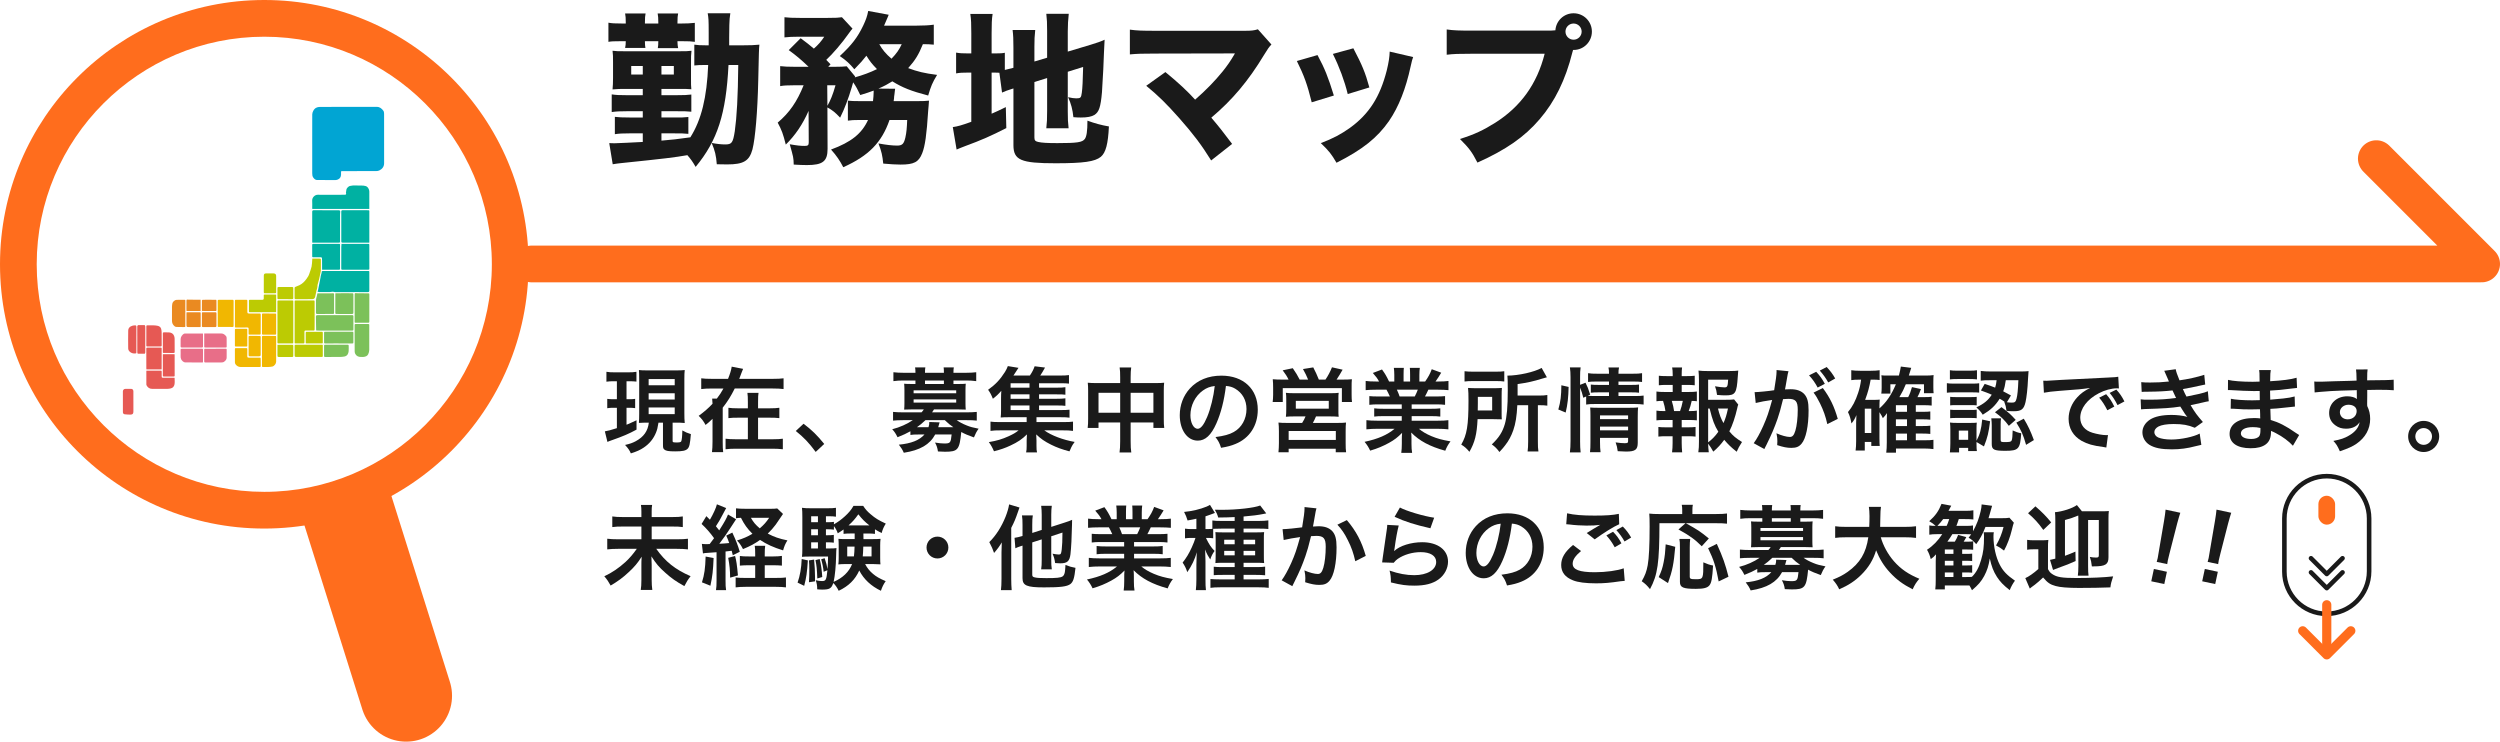 <?xml version="1.0" encoding="UTF-8"?><svg id="b" xmlns="http://www.w3.org/2000/svg" width="544.801" height="161.618" xmlns:xlink="http://www.w3.org/1999/xlink" viewBox="0 0 544.801 161.618"><defs><filter id="d" filterUnits="userSpaceOnUse"><feOffset dx="0" dy="2"/><feGaussianBlur result="e" stdDeviation="0"/><feFlood flood-color="#000" flood-opacity="1"/><feComposite in2="e" operator="in"/><feComposite in="SourceGraphic"/></filter></defs><g id="c"><line x1="75.232" y1="109.419" x2="88.507" y2="151.618" fill="#fff" opacity=".05"/><line x1="75.232" y1="109.419" x2="88.507" y2="151.618" fill="none" stroke="#ff6d1d" stroke-linecap="round" stroke-linejoin="round" stroke-width="20"/><circle cx="57.591" cy="57.592" r="53.591" transform="translate(-17.655 88.76) rotate(-67.5)" fill="#fff"/><path d="m57.592,8c27.345,0,49.591,22.247,49.591,49.592s-22.247,49.591-49.592,49.591S8,84.936,8,57.591,30.247,8,57.592,8m0-8h-0C25.785,0,0,25.785,0,57.591h0c0,31.807,25.785,57.591,57.591,57.591h0c31.807,0,57.591-25.785,57.591-57.591h0C115.183,25.785,89.398,0,57.592,0h0Z" fill="#ff6d1d"/><path d="m136.368,4.909c0-.864-.036-1.476-.144-1.98h4.463c-.108.54-.144.972-.144,1.944v.252h2.916v-.216c0-.936-.036-1.44-.144-1.98h4.463c-.108.504-.144.972-.144,1.944v.252h.828c1.188,0,1.908-.036,2.952-.144v4.139c-.72-.108-1.296-.144-2.916-.144h-.864v.18c0,.468.072.972.144,1.332h-4.428c.072-.432.108-.828.108-1.512h-2.916v.18c0,.468.036.9.108,1.296h-4.427c.108-.432.144-.936.144-1.476h-.936c-1.728,0-2.231.036-2.844.144v-4.176c.72.144,1.44.18,2.916.18h.864v-.216Zm22.389,9.251c-.54,10.655-2.376,16.414-7.163,22.209-.684-1.188-1.008-1.62-1.8-2.556-2.916.504-4.679.72-14.398,1.728-.612.072-1.044.108-1.872.252l-.756-4.607c.612.036.828.036,1.116.036.504,0,4.248-.18,6.191-.288v-1.872h-2.916c-1.44,0-2.232.036-3.168.18v-3.78c.864.108,1.656.144,3.168.144h2.916v-1.368h-3.456c-1.512,0-2.268.036-3.312.18v-3.852c.936.144,1.62.18,3.348.18h3.419v-1.368h-3.708c-1.224,0-1.728,0-2.88.108.072-.828.108-1.44.108-2.484v-3.456c0-1.296,0-1.584-.108-2.484.828.108,1.224.108,2.88.108h11.411c1.692,0,2.087,0,2.916-.108-.108.864-.108,1.26-.108,2.916v2.808c0,1.62,0,2.016.072,2.664-.792-.072-1.224-.072-2.844-.072h-3.671v1.368h3.096c1.908,0,2.519-.036,3.419-.144v3.743c-1.08-.108-1.512-.108-3.419-.108h-3.096v1.368h2.592c1.836,0,2.34,0,3.275-.108v3.672c-1.044-.108-1.512-.108-3.275-.108h-2.592v1.584c2.844-.252,2.88-.252,6.299-.72,2.412-3.815,3.6-8.675,3.888-15.766h-.54c-1.296,0-1.8.036-2.484.108v-4.535c.72.108,1.404.144,2.556.144h.576v-2.808c0-2.7-.036-3.167-.216-4.175h4.932c-.144.828-.18,1.404-.216,2.556q0,.252-.036,2.808v1.62h2.916c1.692,0,2.592-.036,3.671-.144-.108.972-.108,1.584-.252,7.811-.144,6.695-.648,12.634-1.26,15.01-.684,2.52-1.944,3.276-5.507,3.276-.36,0-1.188-.036-2.268-.036-.144-1.908-.396-2.951-1.116-4.643,1.116.216,2.123.324,2.952.324,1.44,0,1.691-.36,2.087-2.88.432-3.06.684-7.379.756-14.434h-2.123Zm-21.201.216v1.872h2.519v-1.872h-2.519Zm6.587,1.872h2.7v-1.872h-2.7v1.872Z" fill="#1a1a1a"/><path d="m190.244,22.043c.072-.684.144-1.368.144-1.98v-.324c-1.044.396-1.512.54-2.916.972-.576-1.224-.9-1.836-1.548-2.772q-.072.18-.324,1.116c-.72,2.448-1.548,4.643-2.519,6.587-1.044-1.116-1.656-1.62-2.772-2.232l.036,9.035c0,2.7-1.044,3.528-4.5,3.528-.792,0-1.728-.036-2.879-.108-.036-1.548-.072-1.584-.864-4.428,1.62.288,2.412.36,3.24.36.72,0,.9-.144.9-.792l-.036-6.839c-1.296,2.952-2.916,5.327-4.967,7.343-.612-2.412-.864-3.095-1.764-4.787,2.592-2.196,4.211-4.571,5.651-8.135h-2.232c-1.26,0-2.088.036-2.879.18v-4.355c.935.108,1.764.144,3.167.144h3.023c-1.692-1.62-2.735-2.484-4.319-3.635l2.592-2.592c1.44,1.08,1.872,1.404,2.879,2.268,1.008-.9,1.548-1.512,2.268-2.592h-5.687c-1.152,0-2.052.036-2.988.144V3.757c.972.108,1.764.144,3.348.144h6.083c1.835,0,2.339-.036,3.095-.144l2.304,2.484c-.18.18-.468.54-.791,1.008-1.512,2.16-3.564,4.536-4.932,5.795.324.324.468.504.936.972l-.504.54h1.404c1.26,0,1.98-.036,2.627-.108l1.836,2.232-.072.18c1.62-.432,3.456-1.116,4.824-1.8-1.152-1.188-1.476-1.62-2.304-2.916-.756.972-1.26,1.548-2.628,2.952-.935-1.152-1.835-1.98-3.167-2.88,2.628-2.448,3.852-4.032,5.111-6.659.576-1.224.864-2.016,1.08-3.168l4.463.828q-.072.18-.216.54c-.144.324-.432,1.044-.791,1.836h6.911c1.691,0,2.987-.072,3.923-.216v4.356c-.756-.072-1.368-.108-2.376-.108-.9,2.232-1.656,3.492-3.204,5.22,2.016.756,3.491,1.116,6.299,1.476-1.044,1.728-1.331,2.447-1.943,4.499-3.708-.972-5.616-1.728-7.811-3.095-.936.576-1.692,1.008-3.024,1.584l3.636.036q-.036.252-.072.54-.036.252-.072.648c-.036.144-.036.18-.072.504,0,.288-.036.504-.108,1.008h4.932c1.583,0,2.123-.036,2.772-.108q-.036.396-.072,1.008c-.036.252-.036.288-.108,1.224-.324,5.183-.684,7.667-1.296,9.215-.756,1.944-1.8,2.484-4.715,2.484-.972,0-2.232-.072-3.78-.216-.18-1.764-.36-2.628-1.044-4.392,1.728.324,3.06.468,4.067.468,1.116,0,1.476-.36,1.8-1.764.252-1.152.324-2.051.396-3.815h-3.852c-1.691,4.896-4.535,7.811-10.079,10.295-.756-1.476-1.476-2.519-2.664-3.852,4.392-1.62,6.695-3.456,8.063-6.443h-1.8c-1.296,0-1.872.036-2.592.144v-4.356c.756.072,1.224.108,2.88.108h2.592Zm-9.935,1.008c.648-1.116,1.188-2.412,1.764-4.463h-1.8l.036,4.463Zm11.303-13.426c.648,1.188,1.476,2.16,2.664,3.168,1.116-1.152,1.656-1.944,2.232-3.168h-4.896Z" fill="#1a1a1a"/><path d="m217.785,15.852c-.468-.036-.612-.036-1.152-.036h-.54v8.963c1.08-.468,1.548-.684,3.096-1.44l.108,4.572c-3.383,1.728-5.435,2.628-8.963,3.923-1.044.396-1.368.54-1.872.756l-.828-4.895c1.044-.144,1.944-.396,4.032-1.152v-10.727h-.612c-1.296,0-1.944.036-2.7.18v-4.535c.756.144,1.404.18,2.7.18h.612v-4.392c0-2.016-.036-3.023-.216-4.211h4.859c-.18,1.152-.216,2.16-.216,4.248v4.356h.72c1.188,0,1.656-.036,2.16-.144v3.744c.864-.216,1.08-.252,1.872-.468v-4.356c0-1.836-.036-2.736-.18-3.888h4.931c-.144,1.296-.18,2.16-.18,3.708v3.167l2.772-.828v-5.831c0-1.8-.036-2.484-.18-3.743h4.896c-.144,1.296-.216,2.448-.216,3.852v4.391l5.039-1.512c1.476-.468,1.98-.612,2.988-1.08-.072,1.224-.072,1.404-.144,2.916-.036.828-.036,1.044-.144,3.528-.144,2.88-.252,4.535-.288,5.003-.288,3.275-.648,4.283-1.62,4.931-.648.396-1.584.576-2.952.576-.468,0-.792,0-1.656-.072-.18-1.728-.504-2.916-1.152-4.356.756.18,1.332.252,1.764.252.936,0,1.08-.108,1.224-1.224.144-1.008.216-2.628.288-5.615l-3.348,1.044v8.639c0,1.584.036,2.448.18,3.672h-4.859c.144-1.26.18-1.98.18-3.815v-7.127l-2.772.864v12.094c0,.612.18.828.828.972.792.18,1.98.252,4.175.252,4.356,0,5.436-.18,5.976-.9.396-.54.576-1.692.576-3.995,1.548.576,3.132,1.008,4.68,1.26-.18,3.816-.684,5.723-1.764,6.623-1.295,1.044-3.708,1.404-9.863,1.404-7.559,0-9.179-.684-9.179-3.959v-12.346c-.216.072-.36.108-.468.144-.864.288-1.332.432-2.016.756l-.576-4.32Z" fill="#1a1a1a"/><path d="m251.693,11.676c-2.843,0-3.887.036-5.471.18v-5.399c1.512.216,2.772.252,5.58.252h19.581c1.332,0,1.908-.072,2.736-.324l2.952,3.312c-.54.576-.756.864-1.584,2.232-3.456,5.723-6.947,9.863-11.519,13.714,1.656,1.944,2.556,3.096,4.536,5.723l-4.571,3.599c-2.088-3.384-3.959-5.831-6.947-9.215-2.844-3.204-4.607-4.931-7.199-7.055l4.176-2.988c2.772,2.268,4.787,4.14,6.479,6.011,2.34-2.052,4.248-3.995,5.975-6.119,1.044-1.296,1.728-2.304,2.448-3.528q.216-.36.252-.432l-17.422.036Z" fill="#1a1a1a"/><path d="m287.11,12c1.584,2.952,2.304,4.752,3.564,8.819l-4.824,1.476c-.972-3.923-1.656-5.795-3.239-8.999l4.499-1.296Zm20.842.432c-.216.612-.252.72-.54,2.016-1.044,4.859-2.592,8.819-4.715,11.915-2.556,3.671-5.759,6.227-11.447,9.107-1.116-1.908-1.62-2.556-3.419-4.283,2.736-1.044,4.283-1.872,6.335-3.312,4.176-3.024,6.551-6.731,8.027-12.491.432-1.764.612-2.952.648-4.139l5.111,1.188Zm-13.031-1.908c1.908,3.635,2.592,5.255,3.492,8.531l-4.715,1.44c-.684-2.844-1.836-5.939-3.24-8.747l4.463-1.224Z" fill="#1a1a1a"/><path d="m337.404,6.673c.432,0,.864,0,1.548-.072.144-2.088,1.872-3.708,3.959-3.708,2.232,0,3.996,1.8,3.996,3.995s-1.764,3.996-3.959,3.996h-.144l-.144.504c-1.512,6.047-3.815,10.727-7.127,14.578-3.312,3.888-7.379,6.695-13.57,9.467-1.188-2.304-1.764-3.096-3.815-5.147,3.131-.972,5.111-1.908,7.739-3.563,5.543-3.528,9.071-8.459,10.727-15.01h-15.766c-2.952,0-4.104.036-5.58.216v-5.507c1.548.216,2.664.252,5.651.252h16.486Zm3.744.216c0,.972.792,1.764,1.764,1.764.972,0,1.764-.792,1.764-1.764s-.791-1.764-1.764-1.764c-.972,0-1.764.792-1.764,1.764Z" fill="#1a1a1a"/><path d="m133.833,83.08c-.74,0-1.121.02-1.681.1v-2.16c.54.1,1.02.12,1.801.12h2.96c.76,0,1.22-.02,1.78-.12v2.14c-.52-.06-.94-.08-1.64-.08h-.52v3.921h.6c.58,0,.86-.02,1.28-.08v2.021c-.46-.06-.82-.08-1.28-.08h-.6v3.701c.66-.28,1.04-.44,2.18-.98v2.04c-1.68.92-3.021,1.48-5.301,2.28-.56.2-.74.26-1.04.4l-.56-2.3c.54-.08,1.46-.32,2.621-.7v-4.441h-.74c-.54,0-.94.02-1.36.1v-2.041c.46.06.78.08,1.4.08h.7v-3.921h-.6Zm7.281,9.022c-.72,0-1.06.02-1.88.06.04-.66.06-1.22.06-2.021v-7.481c0-1.08-.02-1.44-.06-2.021.52.06.92.08,1.94.08h6.122c.94,0,1.38-.02,1.92-.08-.06.52-.08,1.04-.08,2.021v7.362c0,.88.02,1.48.08,2.16-.42-.04-.96-.08-1.18-.08h-1.46v3.981c0,.3.1.34.94.34.54,0,.82-.06.92-.22.14-.18.24-1.14.26-2.4.58.34,1.2.6,1.86.8-.18,2.16-.32,2.8-.72,3.201-.42.42-1.14.56-2.701.56-1.44,0-2.021-.1-2.36-.4-.26-.22-.3-.38-.3-1.12v-4.741h-.98c-.2,1.22-.28,1.5-.52,2.12-.54,1.36-1.44,2.481-2.7,3.321-.78.52-1.48.84-2.801,1.26-.28-.66-.56-1.08-1.26-1.84,1.06-.24,1.62-.44,2.3-.8,1.781-.96,2.661-2.22,2.881-4.061h-.28Zm.24-8.142h5.681v-1.36h-5.681v1.36Zm0,3.101h5.681v-1.36h-5.681v1.36Zm0,3.181h5.681v-1.44h-5.681v1.44Z" fill="#1a1a1a"/><path d="m168.356,82.56c1.08,0,1.86-.04,2.4-.12v2.341c-.64-.08-1.4-.12-2.4-.12h-8.242c-.84,1.68-1.56,2.841-2.621,4.181v7.362c0,1.08.02,1.76.1,2.321h-2.44c.08-.64.12-1.28.12-2.321v-4.941c-.76.74-.9.86-1.52,1.34-.42-.8-.84-1.36-1.5-1.98,1.2-.88,2.161-1.7,3.021-2.641q-.04-.78-.08-1.12h1.02c.58-.74,1-1.4,1.44-2.2h-2.44c-1,0-1.781.04-2.401.12v-2.341c.54.08,1.32.12,2.401.12h3.44c.44-1.1.7-1.94.8-2.661l2.481.48c-.1.22-.14.3-.32.8-.16.48-.34.94-.52,1.38h7.262Zm-.66,6.421c1,0,1.56-.04,2.141-.12v2.26c-.6-.08-1.22-.1-2.141-.1h-2.501v4.701h3.181c1.06,0,1.66-.04,2.22-.12v2.3c-.78-.08-1.36-.12-2.24-.12h-8.002c-.94,0-1.58.04-2.24.12v-2.3c.62.08,1.26.12,2.221.12h2.64v-4.701h-2.08c-.94,0-1.56.02-2.161.1v-2.26c.58.08,1.12.12,2.141.12h2.1v-1.28c0-1.04-.02-1.54-.1-2.081h2.42c-.08.44-.1.98-.1,2.121v1.24h2.501Z" fill="#1a1a1a"/><path d="m175.113,92.342c1.84,1.4,2.961,2.501,4.501,4.401l-1.86,1.74c-1.46-1.98-2.601-3.181-4.341-4.561l1.7-1.58Z" fill="#1a1a1a"/><path d="m198.394,93.982c-.86.48-1.54.8-2.801,1.3-.38-.76-.64-1.18-1.16-1.74,1.66-.42,3.261-1.14,4.481-1.98h-2.101c-.96,0-1.58.04-2.2.1v-1.9c.64.06,1.28.1,2.26.1h3.941c.22-.22.38-.44.5-.64h-2.701c-.66,0-1.12.02-1.58.04.04-.46.06-.86.06-1.38v-2.861c0-.52-.02-.94-.06-1.4.34.04.76.06,1.58.06h.88v-.76h-2.601c-.92,0-1.46.04-2.201.14v-1.94c.66.08,1.38.12,2.241.12h2.561v-.1c0-.48-.02-.72-.08-1.08h2.241c-.06.34-.08.58-.08,1.08v.1h4.121v-.1c0-.48-.02-.72-.06-1.08h2.221c-.06.34-.08.6-.08,1.08v.1h2.701c.88,0,1.58-.04,2.26-.12v1.94c-.74-.1-1.28-.14-2.2-.14h-2.761v.76h1.1c.82,0,1.24-.02,1.581-.06-.04.44-.06.84-.06,1.4v2.861c0,.56.02.96.06,1.38-.46-.02-.94-.04-1.601-.04h-5.321c-.22.36-.28.46-.42.64h7.482c.98,0,1.6-.04,2.26-.1v1.9c-.64-.08-1.22-.1-2.2-.1h-2.161c.54.4,1.28.8,2.141,1.14.76.32,1.4.48,2.62.72-.44.6-.74,1.2-1.02,1.9-1.14-.4-2.021-.76-2.761-1.18-.38,3.881-.72,4.301-3.541,4.301-.38,0-.76-.02-1.54-.06-.1-.74-.28-1.3-.64-1.94.88.14,1.42.2,2.001.2,1.32,0,1.44-.12,1.621-1.96h-3.581c-1.18,2.2-3.321,3.441-6.841,3.981-.3-.68-.56-1.1-1.08-1.76,2.7-.26,4.481-.96,5.581-2.22h-1.32c-.8,0-1.28.02-1.74.1v-.8Zm.7-8.282h9.282v-.64h-9.282v.64Zm0,2.041h9.282v-.7h-9.282v.7Zm2.581,3.821c-.68.66-1.26,1.12-1.861,1.54h2.521c.14-.44.18-.66.18-1.14l2.241.08c-.02.08-.14.44-.3,1.06h3.301c-.86-.6-1.06-.78-1.86-1.54h-4.221Zm4.021-8.642h-4.121v.76h4.121v-.76Z" fill="#1a1a1a"/><path d="m226.431,89.361h4.701c.92,0,1.42-.02,1.94-.08v1.74c-.54-.08-1-.1-1.92-.1h-5.281v1.06h5.681c1.22,0,1.74-.02,2.28-.1v2.02c-.66-.1-1.26-.12-2.28-.12h-3.981c1.54,1.12,4.081,2.08,6.622,2.521-.4.54-.56.8-.74,1.18-.02.04-.1.22-.22.5-.04.08-.1.22-.18.38-1.581-.42-2.761-.84-4.001-1.46-1.4-.7-2.261-1.3-3.241-2.24.04.58.06,1.1.06,1.32v1.16c0,.74.02,1.04.12,1.44h-2.381c.1-.44.12-.76.12-1.42v-1.18c0-.46.02-.84.06-1.32-1.02,1.02-2.021,1.7-3.621,2.44-1.101.52-2.141.88-3.561,1.24-.32-.76-.66-1.38-1.12-2.001,1.7-.28,2.92-.64,4.321-1.28.96-.44,1.56-.78,2.161-1.28h-3.861c-1.02,0-1.601.02-2.261.12v-2.02c.54.08,1.04.1,2.261.1h5.621v-1.06h-3.961c-.78,0-1.22.02-1.7.06.06-.44.08-.96.08-1.6v-2.481c0-.64.02-1.18.06-1.74-.58.68-1.02,1.1-1.84,1.74-.34-.86-.58-1.32-1.04-1.96,1.56-1.1,2.641-2.24,3.661-3.861.28-.44.5-.9.64-1.3l2.32.38q-.76,1.22-1.1,1.68h3.581c.5-.74.78-1.28,1.04-2.021l2.261.28c-.5.9-.7,1.24-1.04,1.74h4.301c.9,0,1.42-.02,1.96-.1v1.861c-.5-.06-.9-.08-1.661-.08h-4.861v.96h3.841c.98,0,1.3-.02,1.9-.1v1.64c-.6-.08-.82-.08-1.9-.08h-3.841v.96h3.841c1,0,1.28-.02,1.9-.1v1.64c-.54-.06-.84-.08-1.9-.08h-3.841v1Zm-2.081-5.841h-4.121v.96h4.121v-.96Zm0,2.42h-4.121v.96h4.121v-.96Zm-4.121,2.421v1h4.121v-1h-4.121Z" fill="#1a1a1a"/><path d="m244.11,82.26c0-1.04-.02-1.52-.12-2.18h2.521c-.08.62-.12,1.14-.12,2.1v1.3h5.481c.88,0,1.3-.02,1.82-.08-.06.56-.08.98-.08,1.76v6.101c0,.9.02,1.42.1,2h-2.36v-1.2h-4.961v4.061c0,1.2.04,1.78.14,2.481h-2.561c.1-.74.14-1.36.14-2.481v-4.061h-4.721v1.2h-2.361c.08-.66.1-1.16.1-2v-6.121c0-.74-.02-1.1-.08-1.74.58.06,1.0.08,1.801.08h5.261v-1.22Zm-4.721,3.341v4.341h4.721v-4.341h-4.721Zm11.962,4.341v-4.341h-4.961v4.341h4.961Z" fill="#1a1a1a"/><path d="m265.076,92.262c-1.14,2.58-2.42,3.761-4.061,3.761-2.281,0-3.921-2.321-3.921-5.541,0-2.2.78-4.261,2.2-5.821,1.681-1.84,4.041-2.8,6.881-2.8,4.801,0,7.922,2.921,7.922,7.422,0,3.461-1.8,6.221-4.861,7.462-.96.4-1.741.6-3.141.84-.34-1.06-.581-1.5-1.22-2.341,1.84-.24,3.041-.56,3.981-1.1,1.741-.96,2.781-2.861,2.781-5.001,0-1.92-.86-3.481-2.46-4.441-.62-.36-1.14-.52-2.021-.6-.38,3.141-1.08,5.901-2.081,8.162Zm-2.94-7.162c-1.681,1.2-2.721,3.261-2.721,5.401,0,1.64.7,2.941,1.581,2.941.66,0,1.34-.84,2.06-2.561.76-1.8,1.42-4.501,1.661-6.761-1.04.12-1.761.4-2.581.98Z" fill="#1a1a1a"/><path d="m280.803,82.72c-.34-.7-.68-1.24-1.28-2.02l2.201-.46c.6.84,1.1,1.68,1.5,2.481h1.84c-.24-.64-.7-1.56-1.12-2.3l2.24-.36c.4.76.92,1.86,1.22,2.66h1.44c.54-.78,1.06-1.76,1.42-2.68l2.32.52c-.34.62-.94,1.6-1.32,2.16h1.2c1,0,1.52-.02,2.141-.08-.06.52-.06.98-.06,1.78v1.6c0,.66.02,1.04.08,1.58h-2.201v-3.021h-12.883v3.021h-2.2c.06-.52.1-1.0.1-1.56v-1.58c0-.7-.02-1.16-.08-1.82.66.06,1.22.08,2.12.08h1.32Zm1.52,8.022c-1.1,0-1.46.02-2.101.08.06-.52.08-.92.08-1.8v-1.9c0-.66-.02-1.14-.08-1.52.44.06.9.08,1.52.08h8.522c.58,0,1.04-.02,1.46-.08-.06.32-.06.78-.06,1.58v1.841c0,1.06,0,1.34.06,1.8-.66-.06-1.16-.08-2.1-.08h-2.841c-.22.54-.4.9-.68,1.42h5.321c.94,0,1.4-.02,1.9-.08-.06.5-.08.96-.08,1.92v2.601c0,.92.02,1.38.1,1.96h-2.261v-.78h-10.262v.78h-2.22c.06-.68.1-1.3.1-1.98v-2.601c0-.9-.04-1.34-.1-1.9.52.06,1,.08,1.86.08h3.301c.32-.5.54-.92.74-1.42h-2.181Zm-1.5,5.121h10.282v-1.94h-10.282v1.94Zm1.56-6.801h7.182v-1.7h-7.182v1.7Z" fill="#1a1a1a"/><path d="m300.465,88.121c-.92,0-1.44.02-2.061.1v-1.9c.56.06,1.081.08,2.061.08h2.42c-.3-.64-.52-1.1-.74-1.48h-2.16c-.981,0-1.74.04-2.38.1v-2.001c.62.08,1.26.12,2.28.12h.64c-.38-.7-.62-1.02-1.36-1.86l2.001-.76c.68.94.96,1.42,1.54,2.621h1.14v-1.42c0-.6-.04-1.16-.1-1.56h2.181c-.04.36-.06.8-.06,1.48v1.5h1.42v-1.5c0-.64-.02-1.1-.06-1.48h2.181c-.06.38-.1.92-.1,1.56v1.42h1.26c.7-1,1.081-1.7,1.44-2.681l2.061.76c-.48.8-.8,1.3-1.24,1.92h.56c1.04,0,1.66-.04,2.26-.12v2.001c-.62-.06-1.4-.1-2.38-.1h-2.001c-.38.8-.46.98-.74,1.48h2.321c.98,0,1.48-.02,2.06-.08v1.9c-.62-.08-1.12-.1-2.06-.1h-5.221v.96h4.181c.9,0,1.5-.02,2.061-.1v1.8c-.56-.08-1.18-.1-2.061-.1h-4.181v1h5.581c1.14,0,1.84-.04,2.42-.12v2c-.74-.08-1.48-.12-2.4-.12h-4.021c.68.58,1.581,1.12,2.721,1.6,1.28.54,2.321.82,4.161,1.14-.56.76-.8,1.2-1.141,2.041-3.36-.92-5.621-2.14-7.421-3.961.06.76.06.94.06,1.42v.98c0,.84.04,1.46.14,2.02h-2.361c.08-.58.12-1.24.12-2.04v-.96c0-.46,0-.54.06-1.36-.94.96-1.68,1.54-2.88,2.2-1.28.7-2.501,1.22-4.081,1.68-.32-.7-.7-1.3-1.22-1.92,2.92-.62,4.941-1.5,6.542-2.841h-3.721c-.94,0-1.661.04-2.421.12v-2c.64.08,1.32.12,2.401.12h5.301v-1h-3.961c-.88,0-1.48.02-2.04.1v-1.8c.56.08,1.14.1,2.04.1h3.961v-.96h-5.001Zm7.842-1.72c.3-.58.46-.94.66-1.48h-4.561c.28.6.4.9.6,1.48h3.301Z" fill="#1a1a1a"/><path d="m327.234,89.781c0,.88,0,1.1.04,1.6-.2,0-.86-.02-1.96-.04h-3.32c-.16,3.341-.6,5.061-1.781,7.122-.6-.74-1.04-1.12-1.78-1.58,1.24-2.12,1.581-4.161,1.581-9.562,0-1.34-.02-2.041-.1-2.78.66.04,1.16.06,2.12.06h3.241c.92,0,1.4-.02,2.021-.06-.04.42-.06,1.02-.06,1.8v3.441Zm-8.082-8.882c.58.08,1.12.1,2.161.1h4.321c1.18,0,1.66-.02,2.18-.1v2.24c-.52-.08-1.04-.1-2.08-.1h-4.541c-.92,0-1.48.02-2.041.1v-2.24Zm6.021,8.542v-2.96h-3.121v1.44c0,.76,0,.94-.02,1.52h3.141Zm5.481-1.14c-.12,2.44-.38,4.021-.88,5.461-.42,1.2-.98,2.28-1.74,3.241-.3.42-.6.76-1.28,1.5-.54-.74-.96-1.16-1.66-1.66,1.54-1.44,2.34-2.7,2.84-4.421.44-1.52.64-3.761.64-7.402,0-1.88-.02-2.501-.08-3.161,2.461-.02,5.861-.78,7.462-1.68l1.14,2.041c-.36.08-.48.12-.92.26-2.06.64-3.36.92-5.461,1.22v2.501h4.541c.94,0,1.36-.02,1.94-.12v2.321c-.54-.08-1-.1-1.76-.1h-.3v7.922c0,1.04.02,1.54.12,2.16h-2.36c.08-.64.12-1.2.12-2.18v-7.902h-2.36Z" fill="#1a1a1a"/><path d="m339.592,89.241c.5-1.76.64-3.001.66-5.281l1.581.36c-.04,2.181-.22,3.841-.64,5.581l-1.601-.66Zm4.741,6.862c0,1.04.04,1.74.12,2.481h-2.341c.1-.68.14-1.58.14-2.541v-13.843c0-.88-.04-1.44-.14-2.14h2.341c-.1.7-.12,1.2-.12,2.14v1.66l1.18-.46c.5,1.0.54,1.12,1.02,2.601l-.54.24c.5.04.9.06,1.681.06h2.96v-.8h-2.28c-.78,0-1.121.02-1.681.08v-1.78c.52.06.88.08,1.701.08h2.26v-.74h-2.581c-1.06,0-1.44.02-1.98.1v-1.92c.58.1,1.0.12,2.081.12h2.481c0-.6-.02-.9-.12-1.36h2.301c-.1.48-.12.74-.12,1.36h3.061c1.1,0,1.5-.02,2.081-.12v1.92c-.58-.08-1.081-.1-2.041-.1h-3.101v.74h2.82c.86,0,1.18-.02,1.661-.08v1.78c-.48-.06-.88-.08-1.701-.08h-2.78v.8h3.501c.96,0,1.44-.02,1.98-.1v1.96c-.6-.08-1.16-.12-1.98-.12h-8.521c-.981,0-1.46.02-2.021.12v-1.76l-.62.28c-.2-.84-.4-1.46-.7-2.22v11.643Zm4.341.16c0,.98.04,1.68.12,2.28h-2.301c.08-.66.1-1.12.1-2.28v-5.761c0-.76-.02-1.14-.06-1.7.48.04.9.06,1.601.06h7.042c.88,0,1.38-.02,1.8-.08-.06.48-.08,1.08-.08,2.061v5.641c0,1.52-.54,1.92-2.561,1.92-.44,0-.82-.02-1.8-.08-.12-.86-.2-1.2-.46-1.92.82.12,1.46.18,1.96.18.64,0,.76-.08.76-.48v-.68h-6.121v.84Zm6.121-4.921v-.82h-6.121v.82h6.121Zm0,2.441v-.82h-6.121v.82h6.121Z" fill="#1a1a1a"/><path d="m368.038,85.42c.84,0,1.201-.02,1.741-.1v2.121c-.38-.06-.64-.06-1.121-.08-.22.96-.32,1.34-.66,2.22h.24c.72,0,1.1-.02,1.54-.1v2.121c-.54-.06-.96-.08-1.741-.08h-1.56v1.6h1.36c.76,0,1.16-.02,1.66-.08v2.101c-.52-.06-.92-.08-1.66-.08h-1.36v1.46c0,.66.04,1.4.1,2.041h-2.201c.08-.66.12-1.26.12-2.041v-1.46h-1.44c-.76,0-1.1.02-1.66.08v-2.101c.5.06.9.08,1.66.08h1.44v-1.6h-1.78c-.76,0-1.18.02-1.741.08v-2.121c.5.08.82.1,1.741.1h.22c-.12-.8-.24-1.34-.52-2.22-.66,0-.98.02-1.44.08v-2.121c.52.08.94.1,1.741.1h1.8v-1.54h-1.36c-.72,0-1.12.02-1.66.08v-2.08c.48.06.86.08,1.66.08h1.36v-.36c0-.56-.04-1.24-.12-1.52h2.161c-.06.46-.08.88-.08,1.52v.36h1.18c.8,0,1.18-.02,1.66-.08v2.08c-.52-.06-.96-.08-1.66-.08h-1.18v1.54h1.56Zm-1.92,4.161c.26-.68.44-1.38.601-2.22h-2.401c.28.96.36,1.34.5,2.22h1.3Zm12.683-1.42c-.1.26-.14.38-.24.88-.42,1.84-1.02,3.621-1.7,4.961.78.96,1.44,1.5,2.76,2.321-.62.96-.82,1.34-1.16,2.12-1.16-.92-1.84-1.56-2.721-2.601-.7.98-1.36,1.7-2.38,2.581-.38-.7-.66-1.12-1.12-1.74.02.8.06,1.2.14,1.88h-2.281c.12-.84.14-1.34.14-2.381v-13.383c0-.72-.04-1.5-.1-2.041.58.08,1.14.1,1.88.1h4.921c.9,0,1.52-.04,1.86-.1-.06.58-.08.82-.1,1.3-.24,3.681-.52,4.101-2.721,4.101-.54,0-.9-.02-1.8-.1-.12-.88-.2-1.24-.44-1.88.8.14,1.62.24,2.06.24.62,0,.72-.2.8-1.68h-4.361v4.381h3.761c.96,0,1.48-.02,1.9-.08l.9,1.12Zm-6.561,8.242c.92-.72,1.58-1.4,2.22-2.321-.86-1.42-1.26-2.481-1.9-5.061h-.32v7.382Zm2.141-7.382c.34,1.38.64,2.18,1.2,3.181.42-.94.68-1.74.98-3.181h-2.18Z" fill="#1a1a1a"/><path d="m389.746,80.899c-.06.2-.12.42-.16.62-.04.28-.06.38-.12.68q-.06.44-.34,1.94c-.08.44-.08.46-.14.72.58-.02.86-.04,1.24-.04,1.32,0,2.3.36,2.96,1.06.68.76.94,1.72.94,3.541,0,3.441-.58,6.181-1.54,7.282-.56.66-1.16.9-2.22.9-.92,0-1.741-.16-3.081-.6.019-.38.04-.68.04-.88,0-.52-.04-.92-.2-1.7,1.08.48,2.22.8,2.92.8.58,0,.9-.38,1.2-1.36.32-1.04.52-2.861.52-4.561,0-1.84-.46-2.381-2.04-2.381-.4,0-.7.02-1.16.06-.601,2.44-.78,3.021-1.221,4.341-.7,1.98-1.24,3.26-2.4,5.621q-.1.18-.3.58c-.06.12-.06.16-.16.34l-2.32-1.28c.6-.78,1.4-2.22,2.08-3.761.86-1.96,1.14-2.78,1.94-5.661-1.02.12-2.92.48-3.581.66l-.24-2.36c.74,0,3.161-.24,4.261-.42.36-2.14.52-3.381.52-4.041v-.36l2.601.26Zm6.041.12c.8.86,1.26,1.48,1.88,2.621l-1.56.82c-.54-1.02-1.16-1.9-1.88-2.661l1.56-.78Zm1.44,3.541c1.54,2.04,2.501,4.041,3.261,6.721l-2.281,1.14c-.38-1.7-.82-2.941-1.58-4.501-.6-1.18-.9-1.7-1.42-2.36l2.021-1Zm1.18-1.22c-.52-.94-1.12-1.78-1.84-2.581l1.5-.78c.78.82,1.32,1.54,1.86,2.501l-1.52.86Z" fill="#1a1a1a"/><path d="m409.574,95.643c0,.8.02,1.16.06,1.54h-1.84v-.88h-1.42v1.88h-2.001c.08-.6.12-1.24.12-2.061v-4.121c0-.4.02-1.0.06-1.54-.4.92-.56,1.18-1.081,1.82-.2-1.1-.38-1.7-.76-2.481.981-1.16,1.641-2.44,2.221-4.201.32-.96.48-1.7.64-2.861h-.44c-.76,0-1.101.02-1.701.1v-2.16c.56.08,1.161.12,1.92.12h2.341c.8,0,1.34-.04,1.92-.12v2.14c-.46-.06-.72-.08-1.18-.08h-.78c-.3,1.66-.56,2.661-1.2,4.401h1.96c.5,0,.84-.02,1.22-.06-.04.42-.06.88-.06,1.48v.44c1.56-1.4,2.601-2.941,3.581-5.261h-1.2v2.041h-1.98c.06-.42.08-.84.08-1.3v-1.7c0-.36,0-.48-.06-1.0.46.06.58.06,1.46.06h2.36c.22-.84.3-1.28.42-1.96l2.261.28c-.04.14-.22.7-.52,1.68h3.641c.72,0,1.26-.02,1.76-.1-.04.38-.06.76-.06,1.48v1.16c0,.56.02.88.06,1.3h-2.1v-1.94h-3.961c-.42,1.04-.74,1.68-1.4,2.8h1.92c.34-.64.6-1.36.82-2.18l1.96.42c-.28.78-.46,1.2-.76,1.76h1.44c.86,0,1.18-.02,1.66-.08v1.92c-.52-.06-1.04-.08-1.601-.08h-1.86v1.44h1.48c.9,0,1.22-.02,1.68-.08v1.8c-.54-.06-1-.08-1.66-.08h-1.5v1.46h1.48c.88,0,1.22-.02,1.68-.08v1.8c-.54-.06-.96-.08-1.66-.08h-1.5v1.46h1.96c.92,0,1.36-.02,1.88-.1v2.021c-.68-.08-1.22-.12-1.92-.12h-6.241v.9h-2.121c.08-.68.12-1.18.12-2.24v-5.001c.02-.78.04-1.24.04-1.38-.26.4-.5.68-.9,1.1-.2-.44-.38-.76-.74-1.3v5.821Zm-3.201-1.28h1.42v-5.301h-1.42v5.301Zm9.202-4.621v-1.44h-2.42v1.44h2.42Zm-2.42,3.101h2.42v-1.46h-2.42v1.46Zm0,3.101h2.42v-1.46h-2.42v1.46Z" fill="#1a1a1a"/><path d="m424.261,83.5c.44.08.86.1,1.6.1h3.841c.84,0,1.18-.02,1.601-.08v2.041c-.48-.04-.74-.06-1.52-.06h-3.921c-.68,0-1.08.02-1.6.08v-2.08Zm.66-2.821c.52.08.82.1,1.62.1h2.661c.78,0,1.1-.02,1.62-.1v2c-.54-.06-.92-.08-1.62-.08h-2.661c-.7,0-1.12.02-1.62.08v-2Zm5.801,16.083c0,.78.02,1.16.08,1.54h-1.9v-.7h-1.98v.98h-2.001c.06-.66.1-1.32.1-1.96v-2.961c0-.62-.02-1-.08-1.58.46.06.84.08,1.56.08h2.921c.72,0,1.06-.02,1.36-.06-.04.32-.06.68-.06,1.44v2.501c.74-1.42,1.04-2.481,1.24-4.621l1.72.38c-.32,2.501-.54,3.461-1.34,5.481l-1.62-.96v.44Zm-5.741-10.282c.38.04.64.06,1.26.06h3.3c.64,0,.92-.02,1.221-.06v1.86c-.44-.04-.66-.06-1.221-.06h-3.3c-.6,0-.92.02-1.26.06v-1.86Zm0,2.8c.38.04.64.06,1.26.06h3.28c.66,0,.94-.02,1.241-.06v1.86c-.34-.04-.68-.06-1.261-.06h-3.28c-.58,0-.82.02-1.24.06v-1.86Zm1.88,6.561h2.04v-2h-2.04v2Zm5.641-12.183c1.12.36,1.52.52,2.28.82.18-.6.24-.88.32-1.62h-1.32c-1.06,0-1.54.02-2.141.1v-2.121c.58.08,1.36.12,2.181.12h6.361c.82,0,1.4-.02,1.88-.08-.04.32-.04.34-.12,1.74-.08,2-.32,4.061-.54,5.001-.36,1.58-.92,2.001-2.561,2.001-.58,0-1.02-.02-1.581-.08-.12-.86-.2-1.2-.5-2.001l.12.04c-.48-.32-.7-.46-1.12-.68-.96,1.52-1.92,2.421-3.681,3.481-.46-.7-.76-1.04-1.4-1.6,1.66-.78,2.581-1.54,3.36-2.76-.84-.36-1.22-.52-2.36-.92l.82-1.44Zm3.481,12.163c0,.46.1.52.86.52,1.14,0,1.4-.06,1.54-.36.12-.26.2-1.06.22-2.18.68.32,1.14.48,1.86.62-.22,3.441-.58,3.821-3.46,3.821-2.46,0-2.961-.24-2.961-1.48v-4.121c0-.5-.04-.96-.1-1.48h2.14c-.08.4-.1.68-.1,1.28v3.381Zm.18-7.101c1.84,1.42,1.9,1.48,3.101,2.78l-1.5,1.3c-.9-1.22-1.701-2.021-3.021-2.961l1.42-1.12Zm.94-5.861c-.16,1.12-.26,1.56-.56,2.42.581.3.84.44,1.681.9l-.88,1.48c.38.06.76.08,1.101.08.62,0,.82-.16,1-.86.2-.74.32-1.94.4-4.021h-2.74Zm3.92,8.382c.92,1.52,1.48,2.7,2.201,4.661l-1.7,1.04c-.64-2.24-1.04-3.121-2.121-4.841l1.62-.86Z" fill="#1a1a1a"/><path d="m445.269,82.96c.44.02.66.02.76.02q.36,0,3.3-.2c1.121-.06,4.441-.24,9.982-.5,1.64-.08,1.94-.1,2.3-.18l.14,2.541q-.22-.02-.42-.02c-1.201,0-2.681.4-3.961,1.08-2.541,1.32-4.041,3.321-4.041,5.341,0,1.56.981,2.761,2.661,3.261.98.3,2.26.52,2.981.52.02,0,.2,0,.4-.02l-.36,2.72c-.24-.06-.34-.06-.68-.12-2.2-.28-3.46-.64-4.681-1.32-1.841-1.04-2.861-2.741-2.861-4.821,0-1.7.68-3.381,1.9-4.701.76-.82,1.48-1.36,2.781-2.02-1.621.24-2.401.32-6.742.64-1.34.1-2.541.24-3.321.4l-.14-2.62Zm13.703,2.94c.8.92,1.16,1.46,1.78,2.701l-1.52.8c-.6-1.18-1.08-1.92-1.78-2.741l1.52-.76Zm2.481,2.381c-.56-1.1-1.04-1.84-1.72-2.661l1.46-.72c.76.84,1.2,1.48,1.76,2.581l-1.5.8Z" fill="#1a1a1a"/><path d="m466.613,83.28c.58.06,1.04.08,1.92.08,1.52,0,2.601-.06,4.121-.22q-.06-.16-.22-.52c-.5-1.16-.78-1.78-.8-1.821l2.501-.34c.08.5.28,1.1.82,2.421,1.7-.22,4.021-.74,5.401-1.2l.2,2.12q-.2.04-.68.14c-1.34.32-3.561.76-4.181.84.32.74.44,1.0.78,1.64,1.721-.36,2.641-.56,2.761-.58,1.14-.28,1.38-.36,1.9-.58l.2,2.181c-.38.06-.8.14-1.26.26-.82.2-1.48.34-1.96.44q-.5.1-.74.16c1.04,1.72,1.36,2.14,2.681,3.661l-1.76,1.26c-1.44-.6-2.641-.82-4.601-.82-1.52,0-2.681.2-3.361.56-.56.32-.86.74-.86,1.22,0,.48.34.94.86,1.16.64.28,1.7.44,2.861.44,2.08,0,4.901-.6,6.161-1.3l.36,2.46q-.38.06-1.3.3c-1.7.46-3.36.68-5.121.68-2.3,0-3.761-.3-4.881-.98-.96-.6-1.54-1.62-1.54-2.741,0-1.08.6-2.08,1.681-2.78,1.04-.66,2.641-1,4.661-1,1.22,0,2.38.14,3.46.42-.32-.3-.7-.86-1.54-2.24-2.12.32-3.4.4-7.741.54-.34.02-.48.02-.82.06l-.08-2.18c.58.08.7.08,2.061.08,2.101,0,3.761-.12,5.661-.38-.12-.24-.2-.36-.36-.74-.2-.42-.26-.54-.42-.9-1.6.18-3.041.26-5.361.28-.84,0-.94.02-1.36.04l-.1-2.12Z" fill="#1a1a1a"/><path d="m499.678,97.143c-.88-.98-2.26-2-3.701-2.74-.44-.24-.6-.3-1.08-.5v.22c0,1.26-.36,2.12-1.121,2.7s-1.84.86-3.301.86c-2.92,0-4.601-1.14-4.601-3.121,0-2.18,1.98-3.461,5.341-3.461.48,0,.82.02,1.34.08q0-.24-.02-.48v-.44q-.02-.28-.04-1.08c-.96.02-1.58.04-2.001.04-1.22,0-1.96-.02-3.621-.14-.26-.02-.46-.02-.76-.02l.04-2.161c.86.2,2.761.34,4.661.34.4,0,1.08-.02,1.64-.04,0-.18,0-.86-.02-2-.64.02-.96.02-1.26.02-.98,0-3.561-.1-4.901-.2-.22-.02-.38-.02-.44-.02h-.32l.02-2.22c1.02.26,3.081.42,5.381.42.32,0,1-.02,1.5-.04-.02-2.001-.02-2.021-.1-2.521h2.541c-.1.54-.12.8-.14,2.44,2.721-.16,4.461-.38,5.761-.76l.1,2.22q-.44.02-1.581.18c-1.76.24-2.541.3-4.301.4.02.5.02.74.04,1.98q1-.06,2.84-.26c1.26-.16,1.581-.2,2.481-.44l.06,2.2c-.34.02-.84.08-1.3.14-.3.04-1.2.14-2.7.28-.28.02-.581.04-1.36.08q.06,1.94.08,2.421c1.76.52,3.32,1.3,5.481,2.821.34.22.44.3.72.46l-1.36,2.34Zm-8.742-4.061c-1.621,0-2.601.52-2.601,1.38,0,.74.86,1.2,2.28,1.2.84,0,1.46-.24,1.74-.64.16-.26.24-.68.24-1.28v-.48c-.66-.14-1.06-.18-1.66-.18Z" fill="#1a1a1a"/><path d="m515.847,88.001c0,.08.02.24.02.48.44.92.64,1.74.64,2.821,0,2.18-1.04,4.061-2.981,5.401-.84.58-1.761,1-3.621,1.64-.56-1.24-.76-1.54-1.42-2.26,1.641-.32,2.461-.6,3.401-1.16,1.36-.78,2.161-1.8,2.32-2.921-.58.92-1.62,1.42-2.94,1.42-.92,0-1.64-.22-2.32-.72-.94-.68-1.38-1.56-1.38-2.7,0-2.121,1.66-3.641,3.981-3.641.86,0,1.62.22,2.08.6q-.02-.1-.02-.24c-.02-.04-.02-1.16-.02-1.7-2.86.08-4.741.14-5.621.2q-3.021.22-3.561.3l-.08-2.381c.44.04.62.04.98.04.5,0,.82,0,3.401-.1,1.3-.04,1.5-.04,3.141-.08q.66-.02,1.7-.06-.019-1.9-.12-2.421l2.521-.02c-.08.62-.08.66-.1,2.381,3.481-.02,5.041-.06,5.781-.14l.02,2.3c-.74-.06-1.701-.1-3.361-.1-.48,0-.84,0-2.42.04v1.3l-.02,1.72Zm-4.081.2c-1.02,0-1.86.72-1.86,1.6,0,.92.7,1.58,1.7,1.58,1.141,0,1.96-.76,1.96-1.8,0-.84-.7-1.38-1.8-1.38Z" fill="#1a1a1a"/><path d="m531.546,95.103c0,1.88-1.52,3.401-3.381,3.401s-3.38-1.52-3.38-3.401c0-1.86,1.52-3.381,3.38-3.381,1.88,0,3.381,1.52,3.381,3.381Zm-5.201,0c0,1.02.82,1.84,1.82,1.84s1.821-.82,1.821-1.84c0-1-.82-1.821-1.821-1.821s-1.82.82-1.82,1.821Z" fill="#1a1a1a"/><path d="m146.376,112.68c1.2,0,1.86-.04,2.42-.14v2.321c-.62-.1-1.26-.12-2.4-.12h-4.381v2.78h5.481c1.121,0,1.801-.04,2.421-.12v2.32c-.68-.08-1.4-.12-2.421-.12h-4.481c1.96,2.78,4.121,4.501,7.482,5.961-.62.8-.84,1.16-1.36,2.161-1.8-1-2.801-1.7-4.141-2.901-1.4-1.24-2.021-1.98-3.041-3.581.04,1.14.06,1.46.06,1.86v3.301c0,.8.04,1.48.14,2.16h-2.521c.1-.62.14-1.26.14-2.14v-3.221c0-.66,0-.94.06-1.88-.88,1.38-1.58,2.22-2.8,3.341-1.26,1.2-2.4,2.021-3.961,2.941-.46-.84-.74-1.26-1.38-2.021,1.7-.8,3.141-1.78,4.621-3.121.92-.86,1.64-1.7,2.46-2.861h-4.041c-.98,0-1.64.04-2.4.12v-2.32c.76.08,1.32.12,2.38.12h5.061v-2.78h-3.92c-1.101,0-1.721.02-2.421.12v-2.321c.68.1,1.26.14,2.401.14h3.94v-1.22c0-.58-.019-.98-.1-1.42h2.44c-.08.44-.1.74-.1,1.44v1.2h4.361Z" fill="#1a1a1a"/><path d="m152.949,118.521c.34.04.52.06,1,.06.04,0,.46,0,.7-.02.32-.4.54-.7.96-1.28-.82-1.16-1.78-2.24-2.72-3.101l1.04-1.7c.4.4.5.5.78.78.72-1.24,1.36-2.621,1.52-3.361l2.02.82q-.18.3-.74,1.38c-.44.88-.96,1.78-1.5,2.581.36.46.44.54.72.9,1.24-1.96,1.54-2.521,1.92-3.461l1.76,1.04q-.2.28-1.2,1.84c-.62,1-1.76,2.601-2.46,3.501.96-.04,1.52-.1,2.16-.16-.2-.58-.3-.84-.64-1.62l1.32-.66c.84,1.82,1.16,2.641,1.621,4.181l-1.52.76c-.1-.48-.16-.7-.24-.98-.66.08-.86.12-1.34.16v6.321c0,.98.02,1.48.12,2.101h-2.2c.1-.64.12-1.14.12-2.121v-6.141q-.94.08-1.681.12c-.9.06-.94.06-1.28.14l-.24-2.081Zm2.561,3.081c-.12,2.78-.24,3.901-.7,6.041l-1.84-.74c.54-1.7.72-3.041.8-5.621l1.741.32Zm4.681-.44c.28,1.08.4,1.82.62,4.241l-1.7.48c-.02-1.7-.12-2.66-.42-4.321l1.5-.4Zm8.282.1c.84,0,1.4-.04,1.92-.12v2.12c-.6-.06-1.18-.08-1.94-.08h-1.8v2.76h2.46c1.06,0,1.641-.02,2.161-.1v2.161c-.64-.08-1.26-.12-2.201-.12h-6.561c-.9,0-1.54.04-2.201.12v-2.161c.54.08,1.04.1,1.92.1h2.34v-2.76h-1.34c-.76,0-1.36.02-2.001.08v-2.1c.54.08,1.02.1,2.001.1h1.34v-.4c0-1-.019-1.52-.1-1.92h2.28c-.08.5-.1,1-.1,1.92v.4h1.82Zm2.161-9.262c-.7,1.06-1.4,2.08-1.6,2.34-.5.68-1.06,1.3-1.721,1.94,1.32.7,2.481,1.12,4.281,1.48-.48.78-.66,1.2-.94,2.18-2.121-.66-3.581-1.32-5.021-2.28-1.22.86-2.121,1.34-3.721,2.001-.36-.72-.66-1.18-1.3-1.88,1.36-.42,2.32-.84,3.36-1.46-1.1-1.08-1.82-2.1-2.501-3.481-.5.02-.74.04-1.08.1v-2.161c.46.06,1.16.1,2.201.1h5.221c.76,0,1.161-.02,1.56-.08l1.26,1.2Zm-7.002.84c.56.98,1.02,1.52,1.94,2.3.94-.82,1.4-1.34,2.041-2.3h-3.981Z" fill="#1a1a1a"/><path d="m176.047,122.122c-.16,2.601-.34,3.801-.8,5.541l-1.44-.7c.54-1.52.82-3.161.9-5.141l1.34.3Zm12.102-5.861c.02.74.02.84.02,1.22h2.1c.82,0,1.181-.02,1.621-.06-.06.44-.08.94-.08,1.42v2.701c0,.76.02,1.04.06,1.44-.58-.04-.98-.06-1.54-.06h-1.8c.48.9,1,1.54,1.72,2.141.72.6,1.36.98,2.761,1.58-.48.68-.76,1.26-1.04,2.1-2.161-1.04-3.721-2.501-4.721-4.421-.9,2.001-2.32,3.401-4.481,4.421-.34-.7-.7-1.22-1.18-1.7-.38,1.18-.82,1.44-2.38,1.44-.44,0-.66-.02-1.12-.06,0-.8-.1-1.34-.32-1.98.58.12.94.18,1.36.18.84,0,.98-.24,1.18-2.361l-.82.34c-.06-.8-.32-2.02-.54-2.72l.76-.24c.36,1.08.46,1.46.62,2.401.08-1.06.12-1.6.12-2.76h-4.061c-.62,0-1.18.02-1.62.06.06-.48.08-1.02.08-1.7v-6.922c0-1-.02-1.48-.08-2.06.58.08,1.1.1,2.021.1h3.501c.94,0,1.32-.02,1.88-.1v1.94c-.48-.08-.82-.1-1.52-.1h-.66v1.3h.4c.54,0,.9-.02,1.34-.08v.54c.92-.54,1.52-.96,2.36-1.72.86-.78,1.42-1.44,1.9-2.3h2.121c.46.72.88,1.2,1.64,1.84,1.0.86,1.721,1.3,3.281,2.021-.44.7-.7,1.28-.9,2.061-.74-.38-1-.52-1.46-.82v1c-.48-.06-.84-.08-1.4-.08h-1.12Zm-10.742,5.681c.14,1.5.2,2.541.2,3.761v.98l-1.32.2c.06-1.02.08-1.4.08-2.76,0-.96-.02-1.2-.08-2.001l1.121-.18Zm.84-9.442h-1.48v1.3h1.48v-1.3Zm0,2.841h-1.48v1.3h1.48v-1.3Zm-1.48,2.841v1.34h1.48v-1.34h-1.48Zm1.86,3.641c.3,1.2.46,2.4.56,3.921l-1.081.32c-.08-2.101-.14-2.701-.4-4.001l.92-.24Zm6.561-5.561c-.54,0-.96.02-1.36.08v-.96c-.4.28-.62.44-1.261.84-.2-.58-.38-.94-.84-1.58v.78c-.44-.06-.8-.08-1.34-.08h-.4v1.3h.38c.64,0,.9-.02,1.34-.08v1.7c-.44-.06-.84-.08-1.34-.08h-.38v1.34h.7c.84,0,1.201-.02,1.601-.08-.04.36-.06.8-.08,1.66-.04,2.141-.24,4.321-.54,5.701,1.98-.86,3.341-2.16,4.021-3.881h-1.42c-.64,0-1.06.02-1.581.08.06-.46.08-.82.08-1.46v-2.701c0-.66-.02-.9-.06-1.42.4.04.78.06,1.581.06h1.96v-1.22h-1.06Zm-.56,2.861v2.121h1.46c.08-.7.12-1.22.14-2.121h-1.601Zm4.841-4.621c-1.04-.82-1.54-1.32-2.42-2.421-.76,1.06-1.161,1.52-2.141,2.421h4.561Zm-1.34,4.621c-.04,1.18-.06,1.52-.12,2.121h1.92v-2.121h-1.8Z" fill="#1a1a1a"/><path d="m206.669,119.321c0,1.32-1.06,2.38-2.381,2.38s-2.38-1.06-2.38-2.38,1.06-2.381,2.38-2.381,2.381,1.06,2.381,2.381Z" fill="#1a1a1a"/><path d="m218.247,120.401q0-.48.06-2.2c-.48.82-.98,1.5-1.68,2.3-.28-.84-.52-1.38-1.04-2.361,1.48-1.46,2.66-3.341,3.541-5.521.4-1.0.68-1.98.78-2.701l2.26.68c-.16.46-.2.58-.4,1.14-.46,1.34-.74,2.021-1.4,3.301v11.142c0,.94.04,1.66.1,2.421h-2.34c.08-.72.12-1.36.12-2.441v-5.761Zm6.702-2.2v7.002c0,.4.1.52.54.62.5.12,1.1.16,2.521.16,2.261,0,3.121-.08,3.561-.38.22-.14.4-.48.48-.92.06-.38.08-.62.14-1.58.88.36,1.24.46,2.18.64-.24,2.28-.5,3.061-1.12,3.541-.76.54-2.101.72-5.741.72-3.741,0-4.681-.4-4.681-2.001v-7.102c-.18.06-.32.1-.4.12-.58.2-.78.28-1.16.46l-.18-2.28c.48-.06,1.06-.2,1.74-.4v-2.361c0-.94-.02-1.48-.12-2.12h2.361c-.1.58-.12,1.1-.12,2.04v1.78l2.061-.66v-3.261c0-.8-.04-1.32-.12-2.001h2.32c-.08.62-.12,1.12-.12,1.94v2.661l2.921-.94c.78-.24,1.24-.42,1.62-.6-.02.42-.02.58-.02,1.08-.04,2.401-.18,5.161-.34,6.461-.2,1.5-.7,1.94-2.241,1.94-.38,0-.6-.02-1.1-.06-.1-.78-.22-1.24-.56-2.04.52.1,1.04.18,1.36.18.44,0,.52-.14.64-1.08.1-.78.16-2.1.16-3.701l-2.441.8v5.201c0,.82.02,1.32.12,2.001h-2.32c.1-.62.12-1.14.12-2.061v-4.461l-2.061.66Z" fill="#1a1a1a"/><path d="m239.971,118.121c-.92,0-1.44.02-2.061.1v-1.9c.56.06,1.081.08,2.061.08h2.42c-.3-.64-.52-1.1-.74-1.48h-2.16c-.981,0-1.74.04-2.38.1v-2.001c.62.08,1.26.12,2.28.12h.64c-.38-.7-.62-1.02-1.36-1.86l2.001-.76c.68.94.96,1.42,1.54,2.621h1.14v-1.42c0-.6-.04-1.16-.1-1.56h2.181c-.04.36-.06.8-.06,1.48v1.5h1.42v-1.5c0-.64-.02-1.1-.06-1.48h2.18c-.06.38-.1.92-.1,1.56v1.42h1.26c.7-1,1.081-1.7,1.44-2.681l2.061.76c-.48.8-.8,1.3-1.24,1.92h.56c1.04,0,1.66-.04,2.26-.12v2.001c-.62-.06-1.4-.1-2.38-.1h-2.001c-.38.8-.46.98-.74,1.48h2.321c.98,0,1.48-.02,2.061-.08v1.9c-.621-.08-1.121-.1-2.061-.1h-5.221v.96h4.181c.9,0,1.5-.02,2.061-.1v1.8c-.56-.08-1.18-.1-2.061-.1h-4.181v1h5.581c1.14,0,1.84-.04,2.42-.12v2c-.74-.08-1.48-.12-2.4-.12h-4.021c.68.58,1.581,1.12,2.721,1.6,1.28.54,2.321.82,4.161,1.14-.56.76-.8,1.2-1.141,2.041-3.36-.92-5.621-2.14-7.421-3.961.06.76.06.94.06,1.42v.98c0,.84.04,1.46.14,2.02h-2.361c.08-.58.12-1.24.12-2.04v-.96c0-.46,0-.54.06-1.36-.94.96-1.68,1.54-2.88,2.2-1.28.7-2.501,1.22-4.081,1.68-.32-.7-.7-1.3-1.22-1.92,2.92-.62,4.941-1.5,6.542-2.841h-3.721c-.94,0-1.66.04-2.42.12v-2c.64.08,1.32.12,2.401.12h5.301v-1h-3.961c-.88,0-1.48.02-2.04.1v-1.8c.56.08,1.14.1,2.04.1h3.961v-.96h-5.001Zm7.842-1.72c.3-.58.46-.94.66-1.48h-4.561c.28.6.4.9.6,1.48h3.301Z" fill="#1a1a1a"/><path d="m264.378,117.301c-.4-.06-.74-.08-1.28-.08h-.3c.7,1.44,1.101,2.041,1.881,2.841-.44.6-.72,1.16-.94,1.861-.46-.7-.74-1.2-1.14-2.181.04.52.06.62.06,1.18,0,.16.02.38.02.64,0,.32.02.58.02.74v3.921c0,1.12.02,1.7.1,2.381h-2.2c.08-.74.12-1.4.12-2.361v-3.161q.02-.96.04-1.48c0-.48.02-.72.06-1.26-.46,1.58-1.101,2.92-2.081,4.341-.28-.86-.58-1.44-1.02-2.08.86-1.1,1.36-1.94,1.98-3.281.36-.78.66-1.56.82-2.101h-.84c-.54,0-.98.02-1.44.1v-2.12c.48.08.92.1,1.48.1h1v-2.26c-.58.14-.94.2-1.92.38-.24-.76-.4-1.18-.76-1.86,1.7-.16,3.44-.56,4.901-1.16.36-.16.52-.24.74-.38l1.08,1.76c-.14.04-.56.2-1.08.4-.2.08-.36.14-.98.34v2.78h.42c.46,0,.74-.02,1.08-.04v-1.84c.48.08,1.081.1,1.86.1h3.001v-.84c-1.081.06-1.801.08-3.581.1-.2-.7-.42-1.16-.74-1.7.76.02,1.34.02,1.601.02,3.241,0,6.961-.42,8.282-.94l1.32,1.72q-.14.02-.6.12c-1.04.22-2.581.42-4.341.56v.96h3.4c.8,0,1.46-.04,2.001-.12v1.88c-.52-.06-1.08-.08-1.86-.08h-3.541v.82h2.561c.96,0,1.4-.02,1.92-.06-.06.48-.06.8-.06,1.68v3.201c0,.96,0,1.34.06,1.86-.52-.04-.88-.06-1.721-.06h-2.76v.94h2.72c1.02,0,1.48-.02,1.98-.1v1.88c-.66-.06-1.26-.08-1.98-.08h-2.72v.98h3.32c.88,0,1.641-.04,2.161-.1v1.94c-.58-.08-1.26-.12-2.26-.12h-8.222c-.98,0-1.7.04-2.22.12v-1.92c.46.04,1.24.08,2.181.08h3.101v-.98h-2.601c-.92,0-1.38.02-1.96.06v-1.84c.54.06.96.08,1.98.08h2.581v-.94h-2.501c-.86,0-1.26.02-1.701.06.04-.52.06-.96.06-1.9v-3.121c0-.9-.02-1.26-.06-1.72.5.04.94.06,1.86.06h2.341v-.82h-2.961c-.62,0-1.3.02-1.72.04v2.061Zm2.4.32v.98h2.281v-.98h-2.281Zm0,2.421v.98h2.281v-.98h-2.281Zm6.742-1.44v-.98h-2.521v.98h2.521Zm0,2.42v-.98h-2.521v.98h2.521Z" fill="#1a1a1a"/><path d="m286.882,110.779c-.06.18-.12.4-.16.62-.04.26-.06.36-.12.68q-.06.42-.34,1.92c-.08.44-.08.48-.14.74.58-.04.86-.06,1.24-.06,1.32,0,2.3.36,2.96,1.06.68.76.94,1.72.94,3.541,0,3.441-.58,6.181-1.54,7.282-.56.66-1.16.9-2.22.9-.92,0-1.741-.16-3.081-.58.02-.4.04-.68.04-.88,0-.52-.04-.92-.2-1.7,1.08.48,2.22.78,2.92.78.58,0,.9-.38,1.2-1.36.32-1.04.52-2.861.52-4.561,0-1.84-.46-2.38-2.041-2.38-.4,0-.7.02-1.16.06-.6,2.44-.78,3.041-1.22,4.341-.7,2.001-1.24,3.281-2.4,5.621q-.1.2-.3.6c-.06.12-.06.14-.16.34l-2.321-1.28c.6-.8,1.4-2.24,2.081-3.761.86-1.96,1.14-2.8,1.94-5.661-1.02.12-2.92.46-3.581.64l-.24-2.361c.74,0,3.161-.24,4.261-.4.36-2.161.52-3.381.52-4.041v-.38l2.6.28Zm6.622,2.561c2.001,2.341,3.261,4.721,4.121,7.802l-2.281,1.16c-.38-1.72-.84-3.041-1.6-4.541-.72-1.48-1.36-2.401-2.301-3.421l2.061-1Z" fill="#1a1a1a"/><path d="m304.812,114.52c-.3,1.1-.64,2.961-.9,4.921q-.04.28-.1.58l.04.04c1.16-1.12,3.641-1.9,6.061-1.9,3.4,0,5.641,1.68,5.641,4.241,0,1.46-.78,2.941-2.061,3.861-1.3.94-2.96,1.36-5.281,1.36-1.72,0-2.82-.14-5.101-.7-.02-1.24-.06-1.64-.3-2.581,1.96.68,3.681,1,5.381,1,2.821,0,4.781-1.18,4.781-2.881,0-1.34-1.26-2.14-3.381-2.14-1.78,0-3.641.54-4.981,1.46-.36.26-.48.38-.9.86l-2.521-.08c.06-.36.06-.44.16-1.2.16-1.24.48-3.461.84-5.821.08-.48.1-.72.12-1.16l2.501.14Zm.26-3.921c1.38.76,5.201,1.9,7.462,2.22l-.82,2.3c-3.421-.78-5.521-1.44-7.802-2.501l1.16-2.021Z" fill="#1a1a1a"/><path d="m327.392,122.262c-1.14,2.58-2.42,3.761-4.061,3.761-2.281,0-3.921-2.321-3.921-5.541,0-2.2.78-4.261,2.2-5.821,1.681-1.84,4.041-2.8,6.881-2.8,4.801,0,7.922,2.921,7.922,7.422,0,3.461-1.8,6.221-4.861,7.462-.96.4-1.741.6-3.141.84-.34-1.06-.58-1.5-1.221-2.341,1.841-.24,3.041-.56,3.981-1.1,1.741-.96,2.781-2.861,2.781-5.001,0-1.92-.86-3.481-2.46-4.441-.62-.36-1.14-.52-2.021-.6-.38,3.141-1.08,5.901-2.081,8.162Zm-2.94-7.162c-1.681,1.2-2.721,3.261-2.721,5.401,0,1.64.7,2.941,1.581,2.941.66,0,1.34-.84,2.06-2.561.76-1.8,1.42-4.501,1.661-6.761-1.04.12-1.76.4-2.581.98Z" fill="#1a1a1a"/><path d="m344.538,120.081c-1.26,1.06-1.82,1.9-1.82,2.761,0,1.3,1.46,1.86,4.841,1.86,2.38,0,5.001-.36,6.281-.86l.22,2.74c-.34.02-.46.04-.88.08-2.4.36-3.681.46-5.401.46-2.181,0-3.941-.22-5.001-.66-1.721-.68-2.561-1.78-2.561-3.341,0-1.54.78-2.861,2.58-4.361l1.741,1.32Zm-3.041-8.222c1.54.36,3.32.5,6.001.5,2.541,0,3.961-.1,5.281-.38l.08,2.26c-1.2.52-3.361,1.86-5.341,3.3l-1.74-1.38c1.04-.66,2.021-1.24,2.94-1.78-.88.12-1.74.16-3.001.16-1.02,0-2.681-.1-3.661-.24-.4-.04-.46-.04-.74-.06l.18-2.381Zm10.022,4.021c.8.84,1.24,1.42,1.82,2.521l-1.46.86c-.54-1-1.12-1.82-1.82-2.581l1.46-.8Zm2.501,2.121c-.5-.9-1.08-1.7-1.78-2.481l1.4-.78c.78.78,1.3,1.5,1.82,2.401l-1.44.86Z" fill="#1a1a1a"/><path d="m361.629,114.02c-.02,8.702-.38,11.242-2.061,14.363-.64-.8-1.04-1.18-1.8-1.72.74-1.3,1.04-2.101,1.3-3.481.28-1.5.42-4.421.42-8.462,0-1.44-.02-2.12-.08-2.8.66.08,1.22.1,2.08.1h5.102v-.88c0-.44-.02-.76-.1-1.14h2.42c-.08.32-.1.62-.1,1.16v.86h5.181c1.1,0,1.78-.04,2.36-.12v2.22c-.7-.08-1.32-.1-2.34-.1h-6.622c2.681,1.5,3.081,1.76,5.001,3.321l-1.54,1.7c-1.5-1.5-2.641-2.321-5.081-3.661l1.54-1.36h-5.681Zm-.16,11.743c.62-1.36.82-1.96,1.08-3.281.24-1.24.34-2.081.44-3.861l2.081.54c-.32,3.701-.62,5.221-1.581,7.902l-2.02-1.3Zm6.861-8.322c-.06.46-.1,1.04-.1,1.88v6.281c0,.54.16.62,1.36.62,1.58,0,1.6-.08,1.6-3.681.8.36,1.44.58,2.121.7-.16,2.74-.34,3.741-.78,4.301-.44.56-1.26.78-2.96.78-2.781,0-3.481-.3-3.481-1.5v-7.521c0-.9-.02-1.38-.12-1.86h2.361Zm6.201,9.262c-.56-3.081-1.06-4.681-2.3-7.242l1.9-.94c1.32,2.921,1.86,4.441,2.541,7.162l-2.141,1.02Z" fill="#1a1a1a"/><path d="m382.943,123.982c-.86.48-1.54.8-2.801,1.3-.38-.76-.64-1.18-1.16-1.74,1.66-.42,3.261-1.14,4.481-1.98h-2.101c-.96,0-1.58.04-2.2.1v-1.9c.64.06,1.28.1,2.26.1h3.941c.22-.22.38-.44.5-.64h-2.701c-.66,0-1.12.02-1.58.04.04-.46.06-.86.06-1.38v-2.861c0-.52-.02-.94-.06-1.4.34.04.76.06,1.58.06h.88v-.76h-2.601c-.92,0-1.46.04-2.201.14v-1.94c.66.08,1.38.12,2.241.12h2.561v-.1c0-.48-.02-.72-.08-1.08h2.241c-.06.34-.08.58-.08,1.08v.1h4.121v-.1c0-.48-.02-.72-.06-1.08h2.221c-.06.34-.08.6-.08,1.08v.1h2.701c.88,0,1.58-.04,2.26-.12v1.94c-.74-.1-1.28-.14-2.2-.14h-2.761v.76h1.1c.82,0,1.24-.02,1.581-.06-.04.44-.06.84-.06,1.4v2.861c0,.56.02.96.06,1.38-.46-.02-.94-.04-1.601-.04h-5.321c-.22.36-.28.46-.42.64h7.482c.98,0,1.6-.04,2.26-.1v1.9c-.64-.08-1.22-.1-2.2-.1h-2.161c.54.4,1.28.8,2.141,1.14.76.32,1.4.48,2.62.72-.44.6-.74,1.2-1.02,1.9-1.14-.4-2.021-.76-2.761-1.18-.38,3.881-.72,4.301-3.541,4.301-.38,0-.76-.02-1.54-.06-.1-.74-.28-1.3-.64-1.94.88.14,1.42.2,2.001.2,1.32,0,1.44-.12,1.621-1.96h-3.581c-1.18,2.2-3.321,3.441-6.841,3.981-.3-.68-.56-1.1-1.08-1.76,2.7-.26,4.481-.96,5.581-2.22h-1.32c-.8,0-1.28.02-1.74.1v-.8Zm.7-8.282h9.282v-.64h-9.282v.64Zm0,2.041h9.282v-.7h-9.282v.7Zm2.581,3.821c-.68.66-1.26,1.12-1.861,1.54h2.521c.14-.44.18-.66.18-1.14l2.241.08c-.02.08-.14.44-.3,1.06h3.301c-.86-.6-1.06-.78-1.86-1.54h-4.221Zm4.021-8.642h-4.121v.76h4.121v-.76Z" fill="#1a1a1a"/><path d="m409.863,117.081c.5,1.8,1.56,3.741,2.88,5.241,1.48,1.68,3.141,2.821,5.521,3.801-.68.8-.96,1.22-1.46,2.3-2.141-1.1-3.521-2.12-4.941-3.661-1.3-1.38-2.28-2.981-3.021-4.841-.6,2.06-1.66,3.781-3.261,5.361-1.36,1.34-2.8,2.28-4.781,3.141-.34-.76-.76-1.38-1.4-2.1,1.44-.58,2.24-1,3.241-1.7,2.681-1.9,4.021-4.141,4.501-7.542h-4.721c-1.26,0-1.84.04-2.501.14v-2.541c.62.1,1.34.14,2.521.14h4.901c.04-1.0.06-1.32.06-2.361,0-.84-.06-1.44-.14-2.001h2.641c-.1.7-.12,1-.14,2.341,0,.82-.02,1.28-.04,2.021h5.301c1.14,0,1.84-.04,2.521-.14v2.541c-.8-.1-1.4-.14-2.501-.14h-5.181Z" fill="#1a1a1a"/><path d="m434.498,115.981c-.06.26-.08.56-.08.98,0,2.101.52,4.461,1.36,6.081.7,1.38,1.58,2.3,3.32,3.501-.42.56-.84,1.28-1.14,2.061-1.4-1.1-2.1-1.841-2.78-2.881-.78-1.22-1.201-2.341-1.56-4.021-.26,1.62-.58,2.601-1.22,3.821-.66,1.2-1.26,1.9-2.661,3.101-.26-.52-.34-.68-.56-1.04h-5.361v.86h-2.08c.08-.66.1-1.22.1-2.1v-4.081c0-.44.02-.86.06-1.46-.38.44-.64.68-1.14,1.04-.22-.84-.44-1.38-.82-2.041,1.32-.86,2.421-2.001,3.321-3.401h-1.12c-.76,0-1.24.04-1.7.12v-2.02c.44.08.78.1,1.38.1-.48-.44-.84-.7-1.4-1.02,1.36-1.22,2.04-2.181,2.68-3.781l2.121.4c-.28.54-.4.78-.6,1.12h3.501c.96,0,1.4-.02,1.92-.12v2.001c-.52-.06-.981-.08-1.821-.08h-1.36c-.26.82-.32.96-.52,1.48h2.101c.7,0,1.12-.02,1.52-.1v1.28c.84-1.56,1.3-2.78,1.66-4.361.16-.66.2-1.06.22-1.5l2.28.3q-.18.56-.58,2.041c-.06.2-.12.38-.2.66h2.941c.78,0,1.2-.02,1.62-.1l.96,1.08c-.14.36-.2.6-.44,1.58-.36,1.54-1.02,3.281-1.701,4.501-.54-.44-1.06-.78-1.74-1.12.8-1.4,1.24-2.481,1.64-4.041h-3.94c-.641,1.62-1.221,2.68-2.021,3.761-.54-.64-1.04-1.06-1.661-1.4.28-.36.36-.46.56-.74-.42-.04-.68-.04-1.16-.04h-2.94c-.32.54-.52.84-1.081,1.64h1.621c.36-.6.5-.9.72-1.48l1.78.48c-.18.36-.24.46-.58,1h.62c.82,0,1.14-.02,1.46-.08v1.84c-.52-.06-.7-.06-1.46-.06h-.94v.96h.76c.82,0,1.12-.02,1.42-.06v1.62c-.36-.04-.84-.06-1.42-.06h-.76v1.02h.76c.82,0,1.12-.02,1.42-.06v1.64c-.4-.04-.64-.06-1.42-.06h-.76v1h.86c.7,0,.88,0,1.26-.04.92-.9,1.54-2.041,2.001-3.681.5-1.7.64-2.821.64-5.121,0-.38-.02-.62-.08-.92h2.221Zm-10.282-1.38c.22-.48.3-.68.56-1.48h-1.32c-.42.58-.66.84-1.26,1.48h2.021Zm1.48,6.101v-.96h-1.88v.96h1.88Zm-1.88,2.521h1.88v-1.02h-1.88v1.02Zm0,2.521h1.88v-1h-1.88v1Z" fill="#1a1a1a"/><path d="m441.757,117.641c.5.08.82.1,1.6.1h1.5c.7,0,1-.02,1.52-.08-.08.58-.08.94-.08,2.16v4.201c.32.58.48.78.9,1.06,1.02.7,2.121.88,5.381.88,3.001,0,6.141-.14,7.921-.36-.42,1.28-.48,1.5-.6,2.401-1.8.08-4.54.12-6.821.12-2.4,0-4.181-.14-5.121-.42-1.18-.32-1.76-.72-2.721-1.861-.56.56-1.38,1.26-1.78,1.56-.32.22-.56.42-.76.56q-.2.18-.36.3l-.981-2.28c.72-.3,1.86-1.1,2.841-1.98v-4.301h-1.1c-.56,0-.86.02-1.34.1v-2.16Zm1.8-7.301c1.46,1.26,2.3,2.12,3.441,3.501l-1.721,1.64c-1.16-1.6-1.86-2.361-3.321-3.641l1.601-1.5Zm6.441,10.782c1-.38,1.28-.48,2.28-.92l.04,2.061c-1.54.68-1.78.78-3.841,1.52-.66.24-.78.3-1.08.42l-.66-2.2c.08-.02.16-.04.2-.04q.46-.08.96-.22v-8.182c0-1.02-.02-1.44-.08-1.94,1.641-.14,3.841-.86,4.781-1.56l1.1,1.36h4.061c1,0,1.5-.02,1.8-.06-.06.46-.08.92-.08,1.76v8.342c0,1.54-.68,1.96-3.181,1.96h-.44c-.1-.9-.2-1.36-.44-2.061.46.1.9.14,1.38.14.46,0,.58-.1.58-.54v-7.642h-2.34v9.982c0,1.02.02,1.62.1,2.141h-2.34c.08-.52.12-1.16.12-2.141v-10.162c0-.28-.02-.46-.02-.8-.96.4-1.76.68-2.9.98v7.802Z" fill="#1a1a1a"/><path d="m468.805,126.674l.57-2.68,2.837.604-.571,2.68-2.836-.604Zm1.186-4.226c.107-.406.168-.598.218-.833q.046-.215.241-1.421l1.143-6.71c.144-.869.293-1.86.332-2.424l3.208.683c-.171.516-.466,1.516-.684,2.349l-1.69,6.593q-.285,1.146-.343,1.42c-.05.235-.091.43-.136.83l-2.289-.487Z" fill="#1a1a1a"/><path d="m479.904,126.674l.57-2.68,2.837.604-.571,2.68-2.836-.604Zm1.186-4.226c.107-.406.168-.598.218-.833q.046-.215.241-1.421l1.143-6.71c.144-.869.293-1.86.332-2.424l3.208.683c-.171.516-.466,1.516-.684,2.349l-1.69,6.593q-.285,1.146-.343,1.42c-.05.235-.091.43-.136.83l-2.289-.487Z" fill="#1a1a1a"/><g filter="url(#d)"><path d="m68.039,29.492c.001,0,.002,0,.002,0,0,2.084.001,4.168-.001,6.252-0.0.35.025.688.251.982.207.27.454.502.804.506,1.349.015,2.699.012,4.048.005.159-.001.327-.051.476-.114.451-.189.675-.545.7-1.028.01-.202.008-.405.003-.607-.003-.114.025-.194.154-.196.19-.002.38-.001.57-.001,2.309-.001,4.618.002,6.926-.009.231-.001.486-.035.689-.135.653-.321,1.048-.836,1.047-1.598-0-.33-.002-.66-.002-.989.001-3.246.006-6.492-.003-9.738-.001-.234-.032-.52-.164-.693-.35-.457-.747-.84-1.418-.837-4.123.017-8.246.01-12.369.007-.669-.001-1.172.245-1.487.867-.125.247-.219.5-.22.759-.013,2.189-.007,4.378-.007,6.567Z" fill="#01a5d3"/><path d="m69.192,61.547c.151.039.289.103.428.105.735.01,1.47.011,2.204.002.196-.003.392-.057.588-.081.065-.008.134-.001.199.009.137.022.273.071.41.073.54.008,1.08.003,1.62.003.54-0,1.08-.012,1.62.002.527.013,1.053-.025,1.581-.009.764.024,1.53.008,2.294.006.263-.001.345-.089.345-.347-.001-1.305-.001-2.609-.001-3.914 0-.344.002-.346-.338-.346-3.029-0-6.059-0-9.088,0-.255,0-.51-.004-.764.011-.063.004-.169.07-.175.117-.027.216-.039.424-.134.634-.089.195-.09.43-.131.647-.082.428-.167.855-.249,1.282-.098.506-.194,1.013-.295,1.519-.014.071-.053.138-.113.286Z" fill="#00b1a2"/><path d="m80.481,43.532c0-.112,0-.2,0-.288 0-.997.003-1.994-.001-2.99-.001-.338.037-.676-.106-1.007-.148-.341-.354-.619-.719-.71-.284-.071-.587-.117-.878-.104-.853.037-1.714-.128-2.561.101-.262.071-.685.49-.724.76-.033.235-.07.469-.103.704-.003.02.007.043.014.063.088.251-.003.381-.274.381-.907.001-1.814-0-2.72.001-1.049.001-2.099.03-3.147-.003-.649-.02-1.277.612-1.229,1.291.036.514.007,1.034.008,1.551 0.0.08.01.161.016.251h12.424Z" fill="#00b1a2"/><path d="m80.471,50.877c.006-.083.01-.12.01-.157-0-2.234-.003-4.467.003-6.701.001-.186-.081-.204-.23-.204-1.867.002-3.733.004-5.6-.005-.222-.001-.276.124-.284.286-.013.271.002.544.002.816.001,1.859-0,3.718.001,5.578 0.0.357.035.391.376.391,1.769-.001,3.538-.001,5.308-.002.133,0,.266,0,.415,0Z" fill="#00b1a2"/><path d="m68.056,50.877c.099,0,.179,0,.26,0,1.814 0,3.628.001,5.442.001.342,0,.343,0,.343-.343 0-1.927-.001-3.853.002-5.78 0-.2.018-.4.035-.599.018-.213-.093-.338-.314-.338-1.829-.001-3.658-.003-5.487-.004q-.3-0-.3.343c.001,2.136.002,4.273.003,6.409,0,.096.01.191.016.31Z" fill="#00b1a2"/><path d="m64.208,68.129c-.001,0-.001,0-.002,0,0,1.469-0,2.937 0,4.406 0.0.287.016.303.307.304.517.001,1.034-.007,1.551.002.206.003.286-.052.282-.279-.015-.749-0-1.499-.007-2.248-.002-.213.074-.289.289-.284.532.013,1.064.005,1.596.007.299.001.33-.026.332-.304.004-.517.009-1.034.009-1.551-.001-1.498-.005-2.997-.004-4.495 0-.15-.037-.208-.202-.207-1.311.007-2.623.006-3.934.002-.164-.001-.22.05-.22.219.006,1.476.003,2.952.003,4.428Z" fill="#bccb03"/><path d="m74.424,51.142c-.019.24-.049.443-.049.647-.005,1.581-.003,3.161-.009,4.742-.001.183.059.259.25.244.178-.015.359-0.0.539-0,1.686 0,3.372 0,5.057.001.147,0,.277.014.276-.21-.008-1.693-.006-3.386-.009-5.079-.001-.341-.003-.342-.348-.343-1.708-.001-3.416-.001-5.125-.002-.186,0-.372,0-.582,0Z" fill="#00b1a2"/><path d="m60.465,68.156h.002c0,1.484.003,2.967-.004,4.451-.001.176.049.232.228.231,1.004-.007,2.009-.006,3.013.002.178.001.209-.071.209-.228-.003-2.968-.002-5.935.003-8.903 0-.171-.047-.234-.229-.233-.989.008-1.978.008-2.968.001-.191-.002-.26.048-.258.251.008,1.476.004,2.952.004,4.428Z" fill="#bccb03"/><path d="m51.197,66.353h-.004c0,.929.004,1.859-.004,2.788-.002.191.063.238.246.236.824-.009,1.649.002,2.473-.009.213-.003.275.078.27.276-.009.352 0.0.704-.004,1.057-.002.133.034.223.183.223.734,0,1.469-0,2.203-.002.155-0.0.249-.05.249-.237-.003-1.368-.002-2.736.01-4.104.002-.216-.079-.265-.275-.263-.719.008-1.439.001-2.159.004-.446.002-.485-.032-.485-.488-.001-.757-.007-1.514.002-2.271.002-.18-.052-.23-.229-.228-.749.007-1.499.004-2.248-.003-.169-.001-.235.047-.233.231.009.929.004,1.859.004,2.788Z" fill="#f1b701"/><path d="m70.186,56.775c.383,0,.696,0,1.01,0,.877,0,1.753-.004,2.63.004.177.002.29-.021.275-.235-.011-.161 0-.324 0-.485.001-1.538.002-3.077 0-4.615-0-.299-.007-.3-.3-.3-1.828.001-3.656.007-5.484-.004-.246-.002-.287.093-.285.299.007.794.009,1.588.003,2.382-.001.18.046.253.24.249.539-.011,1.079.004,1.618-.006.159-.003.251.069.271.2.027.175.017.357.019.535.003.367.003.734.004,1.101.001.282 0.0.565 0.0.873Z" fill="#00b1a2"/><path d="m68.059,54.353c-.005.085-.007.15-.013.215-.044.512-.043,1.034-.147,1.534-.108.519-.331,1.013-.483,1.524-.126.425-.363.79-.617,1.137-.412.565-.892,1.072-1.537,1.382-.285.137-.577.262-.875.365-.141.049-.191.116-.19.255.003.719.005,1.439-.002,2.158-.002.2.062.276.273.275,1.191-.009,2.383-.005,3.574-.005q.509,0,.633-.493c.002-.007.004-.014.006-.022.082-.38.163-.76.244-1.139.008-.036.006-.076.017-.111.134-.412.245-.829.254-1.266.001-.03.002-.061.009-.089.11-.411.23-.82.33-1.233.098-.404.177-.812.261-1.219.05-.239.128-.479.133-.719.017-.794.009-1.588-.001-2.382-.001-.056-.096-.157-.149-.158-.567-.011-1.135-.007-1.72-.007Z" fill="#bccb03"/><path d="m72.933,70.038c1.274,0,2.548-.003,3.822.003.189.001.259-.051.257-.254-.01-.952-.01-1.904,0-2.855.002-.225-.102-.256-.289-.256-2.496.004-4.992.007-7.488-.004-.36-.002-.397.133-.391.406.02.887.037,1.775.046,2.663.003.294-.008.296.287.296,1.252 0,2.503 0,3.755.001Z" fill="#7cc15a"/><path d="m77.284,71.786h.002c0,.936-.007,1.873.006,2.809.003.182.051.382.139.54.264.471.694.666,1.227.653.195-.005.392.02.584-.005.406-.053.804-.186.99-.574.14-.291.232-.635.236-.957.02-1.775.006-3.551.003-5.326-.001-.3-.012-.315-.318-.315-.884-0-1.768.01-2.651-0-.192-.002-.222.065-.221.232.006.981.003,1.963.003,2.944Z" fill="#7cc15a"/><path d="m57.092,74.59h.002c0,1.049.004,2.099-.003,3.148-.001.187.062.249.246.244.374-.011.75.009,1.124-.008.302-.013.61-.032.902-.101.415-.098.813-.622.814-1.037.004-1.806-.001-3.613.003-5.419 0-.159-.061-.212-.21-.212-.862-.001-1.724-.002-2.585-.013-.218-.003-.3.064-.297.296.012,1.034.005,2.069.005,3.103Z" fill="#f1b701"/><path d="m77.285,65.112c0,.997.003,1.994-.002,2.992-.001.169.043.235.228.233.877-.009,1.754-.003,2.632-.002.299 0.0.337-.035.337-.337.001-1.95-.001-3.899.004-5.849 0-.15-.036-.221-.194-.222-.689-.005-1.377-.014-2.066-.023-.194-.002-.391.012-.581-.015-.281-.041-.358.009-.358.298-.001.975-0,1.95-0,2.924Z" fill="#7cc15a"/><path d="m47.448,66.272h.002c0,.892-0,1.784 0,2.677 0.0.301.001.302.295.302.667.001,1.335-0,2.002 0.0.307 0.0.615.002.922.003.161,0,.239-.06.238-.243-.006-1.807-.007-3.614,0-5.42.001-.207-.085-.258-.267-.257-.982.005-1.964.01-2.946.002-.204-.002-.251.069-.249.26.009.892.004,1.784.004,2.676Z" fill="#f1b701"/><path d="m31.912,78.773c-.01.074-.021.117-.021.161-0.0.884-.001,1.768.003,2.652.001.126-.015.271.039.375.258.497.657.784,1.239.782,1.116-.004,2.232.004,3.349-.005.218-.002.438-.045.654-.085.51-.094.779-.473.858-.92.08-.448.018-.922.018-1.404-.1-.006-.188-.016-.276-.016-.756-.001-1.513-.005-2.269.004-.205.002-.279-.072-.273-.275.01-.359-.004-.719 0-1.078.002-.143-.051-.199-.198-.195-.322.009-.644.004-.966.005-.711 0-1.422 0-2.155 0Z" fill="#e65954"/><path d="m60.148,66.034c.012-.053.029-.094.029-.136.002-1.184-0-2.368.004-3.552.001-.136-.063-.164-.178-.164-.779.002-1.559.004-2.338-.002-.141-.001-.188.053-.186.182.003.21.008.419.002.629-.007.259-.101.345-.355.345-.892 0-1.783.004-2.675-.002-.144-.001-.209.041-.204.189.006.205.004.41.004.615-0.0.562 0,1.124-.003,1.686-.001.158.057.216.227.215,1.679-.007,3.357-.005,5.036-.006.209,0,.419,0,.637,0Z" fill="#bccb03"/><path d="m73.11,61.917c-.026.071-.036.085-.036.098-.002,1.402-.002,2.804-.006,4.206-0.0.136.065.192.189.195.172.004.344.005.517.005.974.001,1.949.003,2.923.001.238-.001.309-.078.31-.311.001-1.32-.003-2.639.004-3.959.001-.184-.084-.24-.24-.243-.41-.006-.821-.012-1.232-.012-.57-0-1.14.004-1.709.007-.247.002-.494.008-.719.012Z" fill="#7cc15a"/><path d="m69.17,61.921c-.03.142-.075.349-.119.557-.006.029-.011.059-.018.088-.062.274-.172.546-.178.821-.022.913-.011,1.828-.002,2.742.002.147.047.298.256.297,1.146-.005,2.292-.008,3.439-.009.174-0.0.253-.062.252-.253-.007-1.334-.009-2.667-0-4.001.002-.21-.092-.261-.264-.258-.119.002-.239.018-.358.019-.808.001-1.617-.001-2.425-.002-.172-0-.344,0-.582,0Z" fill="#7cc15a"/><path d="m40.366,69.233c.009-.051.015-.066.015-.081.002-1.881.003-3.762.009-5.643.001-.145-.061-.183-.185-.182-.584.004-1.169-.001-1.753.015-.339.01-.818.423-.883.753-.049.247-.087.501-.09.753-.01.967-.002,1.933-.003,2.9-0.0.404.048.791.328,1.111.172.196.354.382.639.388.562.012,1.123.022,1.685.027.079.001.159-.028.238-.042Z" fill="#ea8a21"/><path d="m54.44,77.977c.675,0,1.349.001,2.024-0.0.354-.001.358-.007.354-.369-.005-.442-.008-.884-.009-1.327-.001-.341.001-.342-.347-.342-.765-.001-1.529-.003-2.294-.003-.194,0-.284-.085-.281-.288.008-.525.001-1.049.005-1.574.001-.132-.022-.21-.183-.209-.772.005-1.544.005-2.316-.001-.162-.002-.206.063-.205.213.005.96.005,1.919.006,2.878.001.334.213.565.44.746.262.209.589.287.938.279.622-.013,1.244-.004,1.867-.003Z" fill="#f1b701"/><path d="m67.328,73.129c0-.001,0-.002,0-.004-.935,0-1.87-.001-2.805 0-.283 0-.32.028-.322.301-.003.681-0,1.363.005,2.045.002.223.091.314.308.314,1.865.002,3.73-0,5.595.004.182.001.235-.078.234-.243-.003-.742-.005-1.483.001-2.224.001-.158-.048-.2-.208-.198-.936.009-1.872.004-2.808.004Z" fill="#bccb03"/><path d="m73.789,72.842v.004c.959,0,1.917.001,2.876-0.0.341-0.0.342-.002.342-.352.001-.629.001-1.258.001-1.888,0-.291-.024-.315-.326-.315-1.948-0-3.895.002-5.843-.003-.173-0-.217.067-.216.226.005.697.007,1.393-.001,2.09-.002.186.059.243.245.242.974-.008,1.948-.004,2.921-.004Z" fill="#7cc15a"/><path d="m35.206,78.496c.008-.073.019-.124.019-.175.001-1.46-.001-2.921.003-4.381.001-.159-.072-.185-.206-.184-.959.004-1.918.011-2.876.001-.215-.002-.262.075-.261.272.006,1.401.002,2.801.003,4.201,0,.086.01.173.016.267h3.302Z" fill="#e65954"/><path d="m31.887,71.216h.001c0,.682.005,1.364-.003,2.046-.002.186.057.243.244.241.937-.009,1.874-.011,2.811.001.223.003.298-.051.295-.284-.013-.929.002-1.859-.01-2.788-.003-.256-.041-.517-.104-.765-.09-.358-.379-.562-.704-.652-.318-.087-.661-.101-.994-.116-.404-.018-.809-.005-1.214-.004-.298 0-.32.021-.321.319-.001.667-0,1.334-0,2.001Z" fill="#e65954"/><path d="m44.505,70.676c0,.112,0,.192,0,.272 0.0.824.001,1.648 0,2.472-0.0.293.009.309.299.31,1.453.001,2.906-.004,4.359.001.179.001.237-.058.234-.231-.007-.584-.005-1.169-.006-1.753-0-.185-.009-.362-.145-.514-.269-.3-.55-.56-.992-.558-1.049.005-2.097.001-3.146 0-.193,0-.385,0-.605,0Z" fill="#e86e88"/><path d="m44.235,70.704c-.05-.012-.079-.025-.107-.025-1.281.001-2.561.003-3.842.006-.037,0-.077-.001-.111.011-.421.156-.812.725-.812,1.176-0.0.524.01,1.049-.006,1.573-.007.231.072.291.294.289,1.438-.009,2.876-.011,4.314-.002.229.001.278-.087.275-.29-.009-.592-.003-1.183-.004-1.775,0-.321,0-.642,0-.963Z" fill="#e86e88"/><path d="m57.097,68.621h-.003c0,.696.002,1.393-.002,2.089-.001.144.028.218.197.217.891-.006,1.782-.003,2.673-0.0.16.001.221-.06.22-.228-.006-1.378-.006-2.756 0-4.133.001-.184-.056-.249-.244-.247-.876.007-1.752.007-2.628-.002-.171-.002-.218.05-.216.216.008.696.003,1.393.003,2.089Z" fill="#f1b701"/><path d="m47.008,73.999v.008c-.764,0-1.528.003-2.292-.003-.169-.001-.216.06-.215.225.007.825.012,1.649-.003,2.474-.004.233.071.293.292.291,1.154-.01,2.309-.009,3.463-.008.212 0.0.41-.026.588-.157.319-.236.567-.499.554-.941-.016-.554-.007-1.109.003-1.664.003-.178-.057-.231-.232-.229-.72.008-1.439.003-2.159.003Z" fill="#e86e88"/><path d="m44.221,76.974c.006-.072.013-.124.013-.176.001-.847-.006-1.694.006-2.54.003-.215-.072-.263-.271-.262-1.251.007-2.503.003-3.754.004-.225,0-.45.008-.674.004-.135-.003-.186.047-.182.184.009.255-.013.511.007.764.035.445-.089.895.113,1.339.13.284.531.682.856.684,1.244.009,2.488.011,3.732.015.044 0.0.087-.009.153-.016Z" fill="#e86e88"/><path d="m73.305,73.122v.001c-.81,0-1.62.006-2.429-.004-.202-.003-.255.064-.253.257.008.72.005,1.44-.004,2.159-.003.193.061.261.259.259,1.035-.007,2.07.006,3.104-.005.356-.004.719-.019,1.066-.091.677-.142.87-.639.93-1.169.043-.377-.004-.764.009-1.146.008-.214-.077-.266-.276-.264-.802.009-1.605.004-2.407.004Z" fill="#7cc15a"/><path d="m29.07,85.539h-.002c0-.757.002-1.514-.001-2.272-.001-.285-.19-.515-.436-.519-.45-.007-.9-.008-1.349,0-.285.005-.504.242-.504.539-.001,1.514-0,3.029.003,4.543 0.0.233.15.428.381.451.421.041.846.084,1.267.073.496-.014.638-.194.64-.701.003-.705.001-1.409.001-2.114Z" fill="#e65954"/><path d="m35.505,75.19c-.007.088-.017.162-.017.234-0.0.614.002,1.228.002,1.842 0.0.853.001,1.706-.003,2.559-.001.155.035.227.213.225.711-.009,1.423-.005,2.134.002.171.002.232-.054.231-.234-.007-1.46-.004-2.921-.005-4.381,0-.079-.01-.159-.016-.248h-2.539Z" fill="#e65954"/><path d="m54.178,73.375c0,.659.002,1.318-.001,1.977-.001.18.073.297.255.298.674.006,1.348.007,2.022-.003.266-.004.355-.113.355-.372,0-1.266-.003-2.532.003-3.798.001-.204-.068-.277-.275-.275-.704.007-1.408.002-2.112-.007-.183-.002-.253.058-.251.247.008.644.003,1.288.003,1.933Z" fill="#f1b701"/><path d="m57.486,59.85c0,.607.003,1.215-.002,1.822-.001.153.036.242.211.241.757-.005,1.514-.005,2.272-.006.146-0.0.215-.06.215-.217-.004-1.192-.001-2.384-.004-3.576-.001-.323-.198-.523-.522-.528-.555-.008-1.11-.011-1.664-.005-.374.004-.502.141-.504.516-.002.585-.001,1.17-.001,1.754Z" fill="#bccb03"/><path d="m35.49,72.681h-.001c0,.674,0,1.349,0,2.023,0,.118-.002.215.174.213.719-.008,1.439-.005,2.158.003.181.002.246-.052.244-.242-.009-.959.003-1.919-.009-2.877-.003-.208-.048-.426-.124-.619-.186-.475-.578-.701-1.066-.741-.365-.03-.735.004-1.101-.019-.231-.015-.281.077-.279.282.008.659.003,1.319.003,1.978Z" fill="#e65954"/><path d="m53.888,71.599h-.001c0-.576-.004-1.153.002-1.729.002-.161-.045-.222-.217-.219-.749.011-1.498.014-2.246.005-.184-.002-.233.066-.233.234.003,1.138.002,2.276-.004,3.414-.001.154.045.211.204.21.764-.005,1.527-.003,2.291.002.153.001.21-.051.207-.21-.008-.569-.003-1.138-.003-1.707Z" fill="#f1b701"/><path d="m44.003,67.639c0,.45.016.901-.006,1.349-.012.241.084.294.294.292.847-.006,1.695-.002,2.542-.004.067-0.0.145.007.199-.023.059-.033.136-.105.136-.161.008-.937.008-1.875.003-2.812-.001-.138-.063-.238-.233-.237-.915.005-1.83.006-2.744.003-.147-.001-.195.052-.193.197.006.465.002.93.002,1.395Z" fill="#ea8a21"/><path d="m30.003,75.031c.498,0,.983.002,1.468-.001.164-.001.158-.13.159-.243.001-.404-.002-.809-.002-1.213 0-1.468-.001-2.935.004-4.403.001-.194-.056-.288-.271-.28-.389.014-.778.008-1.167.004-.167-.002-.226.083-.226.234.001,1.872.002,3.744.004,5.615 0.0.088.019.176.032.287Z" fill="#e65954"/><path d="m30.003,75.031c.498,0,.983.002,1.468-.001.164-.001.158-.13.159-.243.001-.404-.002-.809-.002-1.213 0-1.468-.001-2.935.004-4.403.001-.194-.056-.288-.271-.28-.389.014-.778.008-1.167.004-.167-.002-.226.083-.226.234.001,1.872.002,3.744.004,5.615 0.0.088.019.176.032.287Z" fill="#e65954"/><path d="m40.657,66.049c-.009.121-.024.231-.024.34-.002.765-.001,1.529-.001,2.294,0,.58,0,.587.572.593.765.007,1.529.003,2.294-0.0.105-.001.236.02.235-.159-.003-.967-.002-1.934-.001-2.901 0-.122-.049-.172-.175-.169-.285.007-.57.002-.855.002-.674,0-1.348,0-2.045,0Z" fill="#ea8a21"/><path d="m68.472,72.836c.555,0,1.11-.006,1.664.004.16.003.209-.048.208-.203-.005-.697-.004-1.395.001-2.092.001-.167-.049-.24-.232-.239-1.08.006-2.159.005-3.239-.003-.182-.001-.251.049-.249.239.007.705.004,1.409-.003,2.114-.002.159.074.184.207.182.547-.005,1.095-.002,1.642-.002Z" fill="#bccb03"/><path d="m60.465,73.137c0,.112,0,.2,0,.289,0,.689.006,1.379-.003,2.068-.003.217.092.298.294.297.967-.001,1.933-.003,2.9.002.183.001.259-.075.258-.254-.003-.712-.009-1.424.002-2.135.003-.224-.083-.273-.29-.271-.884.01-1.768.004-2.652.004-.156,0-.312,0-.507,0Z" fill="#bccb03"/><path d="m62.171,63.193c.487,0,.974-.012,1.46.005.227.008.286-.081.284-.287-.007-.689-.003-1.378-.004-2.067-.001-.257-.04-.296-.303-.297-.936-.001-1.872-.001-2.808,0-.052,0-.105.004-.157.006-.127.007-.186.07-.185.201.005.741.009,1.482.006,2.223-.001.164.058.221.225.218.494-.009.988-.003,1.482-.003Z" fill="#bccb03"/><path d="m43.999,65.736c.046.019.06.029.073.029.973.004,1.946.007,2.92.013.172.001.184-.102.183-.237-.005-.636-.004-1.272-.004-1.909-0-.297-.008-.305-.296-.306-.711-.001-1.423-.002-2.134-.002-.195,0-.39-.007-.583.01-.056.005-.15.085-.151.132-.009.755-.007,1.51-.007,2.269Z" fill="#ea8a21"/><path d="m43.717,65.768v-2.444c-.305,0-.593.004-.881-.001-.627-.011-1.253-.038-1.88-.027-.093.002-.325-.069-.323.196.006.614-.006,1.227-.007,1.841-0.0.145.013.29.02.434h3.07Z" fill="#ea8a21"/><path d="m29.72,71.988c-0.0.898-0,1.796,0,2.694,0,.343-0.0.327-.33.346-.359.021-.676-.065-.968-.268-.29-.202-.481-.482-.486-.828-.016-1.302-.02-2.604.005-3.906.007-.374.187-.698.552-.896.299-.162.61-.235.943-.232.194.002.29.091.288.305-.008.928-.004,1.856-.004,2.784Z" fill="#e65954"/></g><polyline points="115.846 57.523 540.801 57.523 517.847 34.569" fill="none" stroke="#ff6d1d" stroke-linecap="round" stroke-linejoin="round" stroke-width="8"/><path d="m507.047,103.765h0c5.096,0,9.233,4.137,9.233,9.233v11.49c0,5.12-4.157,9.277-9.277,9.277h0c-5.072,0-9.189-4.118-9.189-9.189v-11.578c0-5.096,4.137-9.233,9.233-9.233Z" fill="none" stroke="#1a1a1a" stroke-miterlimit="10"/><polyline points="510.483 121.654 507.047 125.09 503.612 121.654" fill="none" stroke="#1a1a1a" stroke-linecap="round" stroke-linejoin="round"/><polyline points="510.483 124.731 507.047 128.166 503.612 124.731" fill="none" stroke="#1a1a1a" stroke-linecap="round" stroke-linejoin="round"/><rect x="505.226" y="108.032" width="3.642" height="6.301" rx="1.821" ry="1.821" fill="#ff6d1d"/><line x1="507.047" y1="131.79" x2="507.047" y2="141.64" fill="none" stroke="#ff6d1d" stroke-linecap="round" stroke-linejoin="round" stroke-width="2"/><polyline points="512.289 137.465 507.047 142.707 501.806 137.465" fill="none" stroke="#ff6d1d" stroke-linecap="round" stroke-linejoin="round" stroke-width="2"/></g></svg>